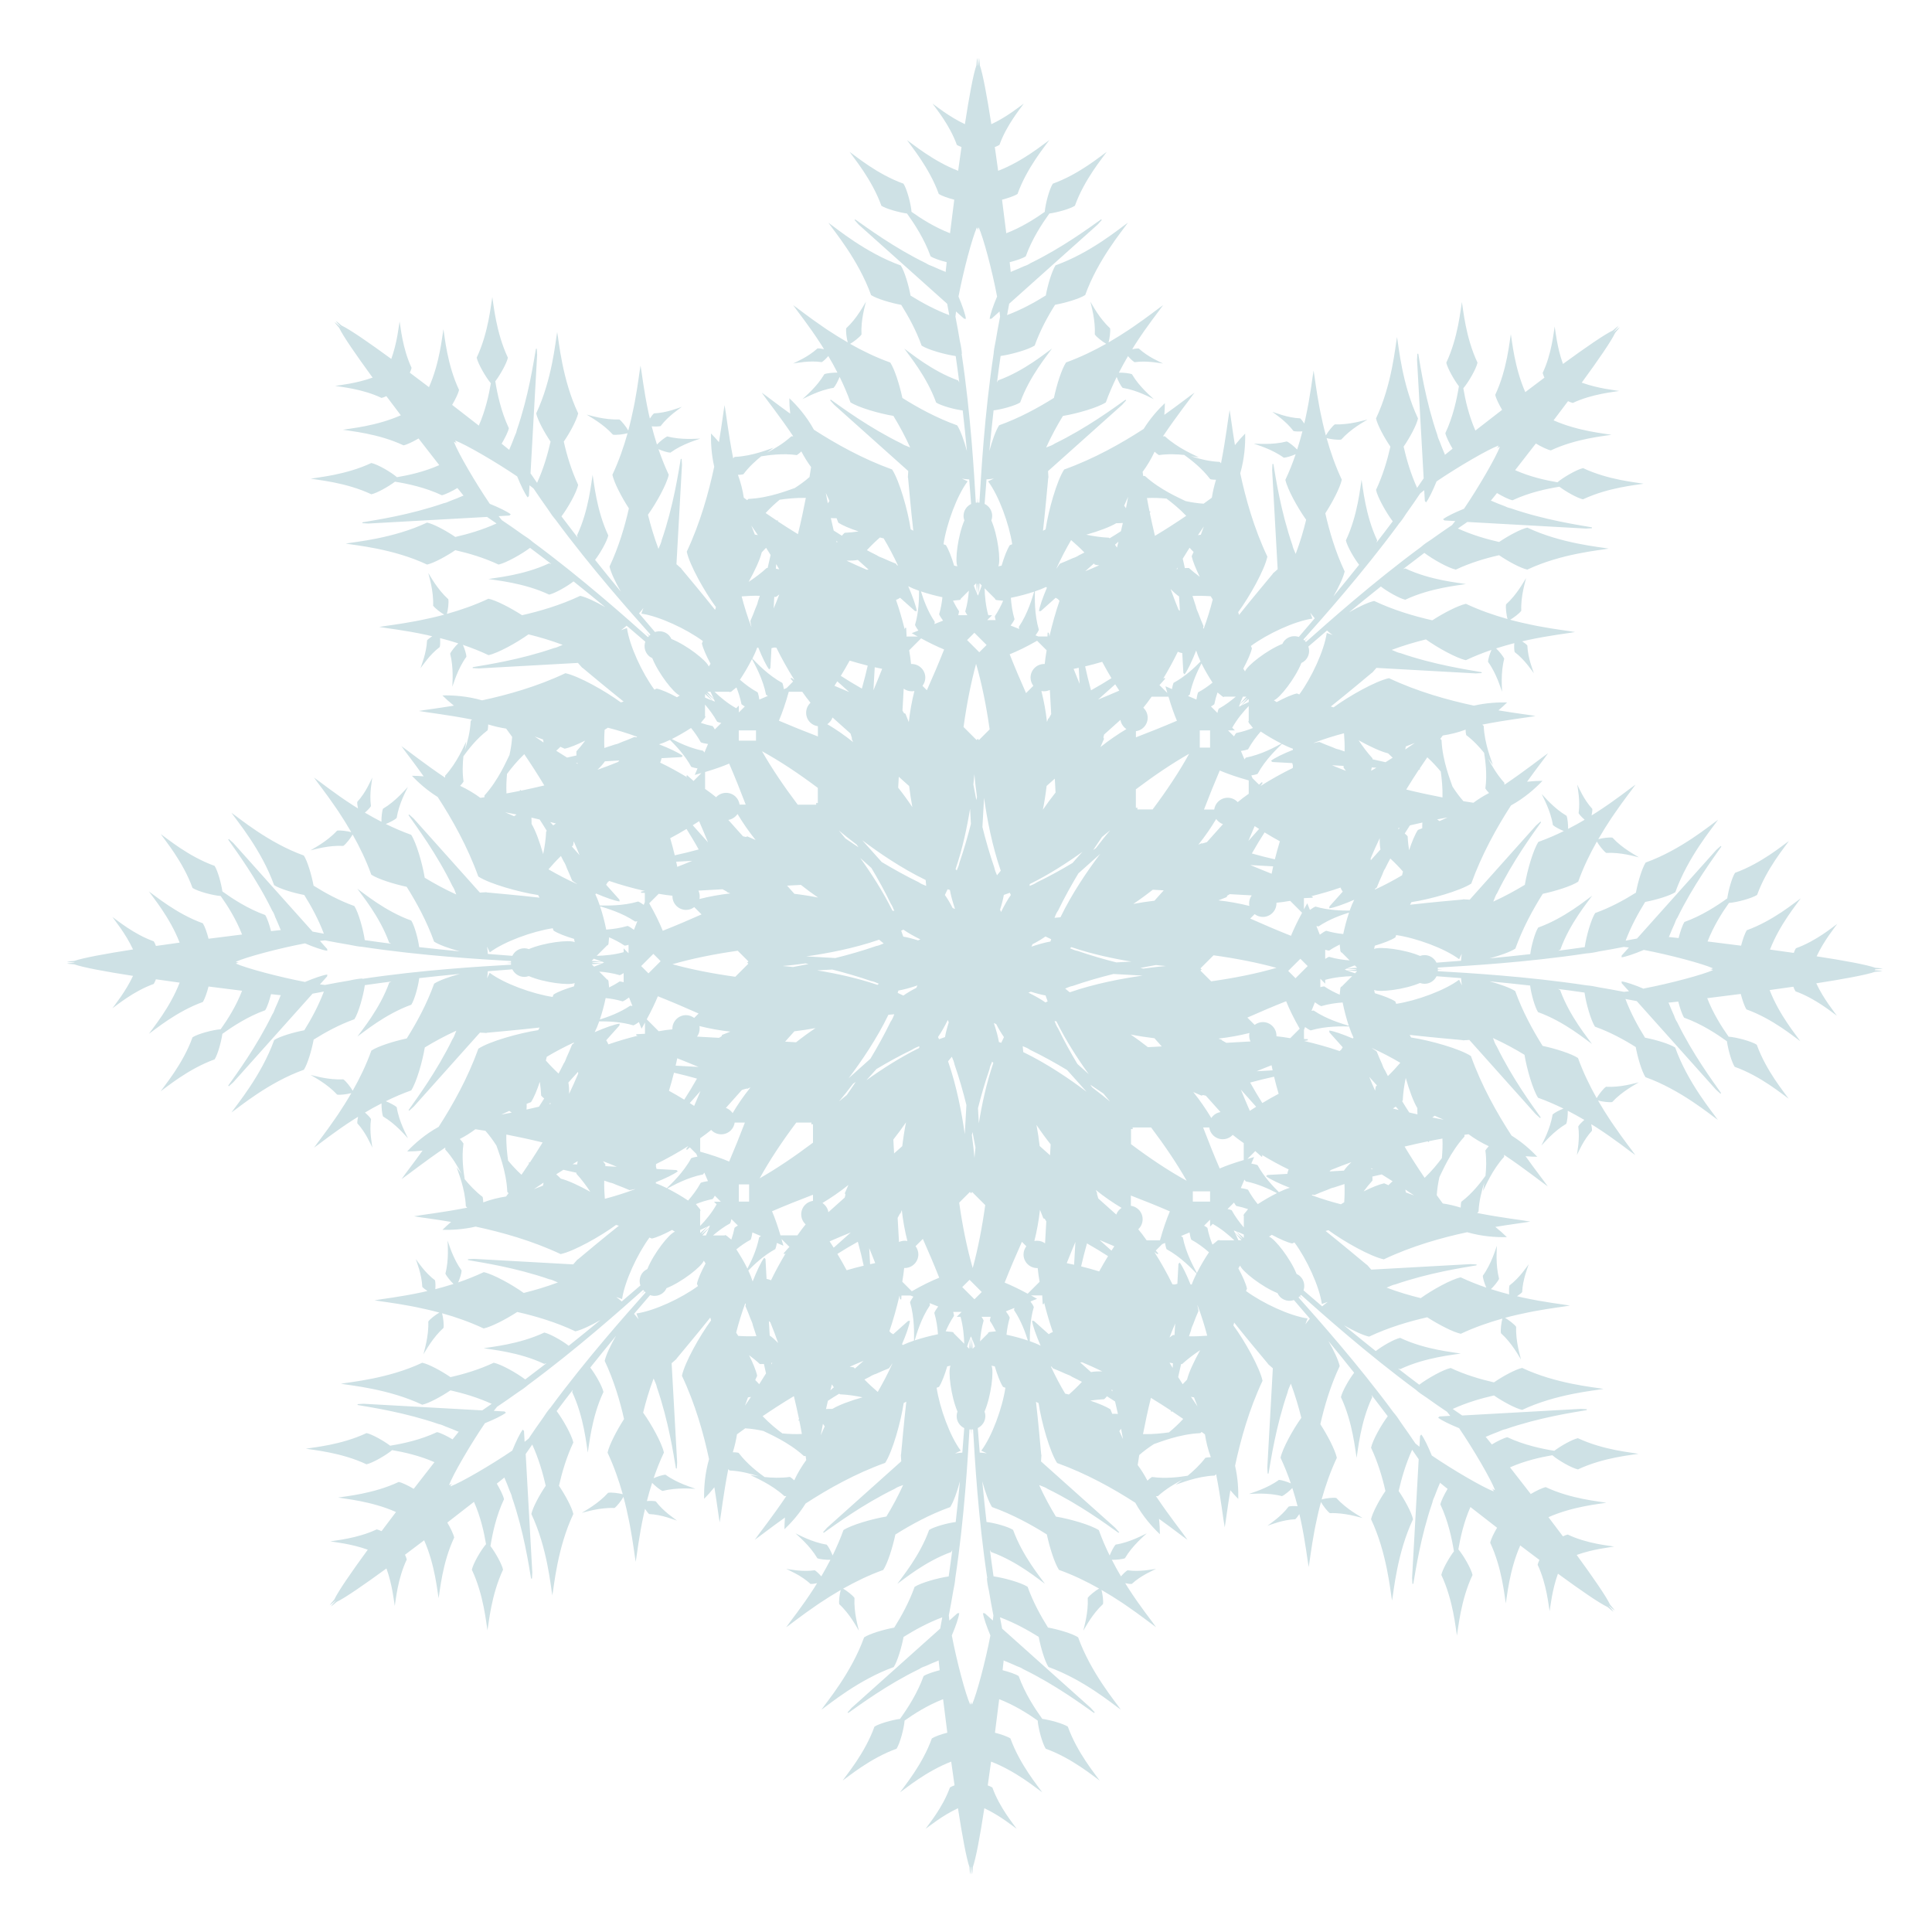 <svg viewBox="0 0 283.46 283.46" xmlns="http://www.w3.org/2000/svg" data-name="Layer 1" id="Layer_1">
  <defs>
    <style>
      .cls-1 {
        fill: #cee1e5;
      }
    </style>
  </defs>
  <path d="M275.11,142.24s.04-.01.05-.02c.58-.05.97-.08,1.09-.11-.12-.03-.51-.07-1.08-.11-1.28-.46-4.58-1.07-8.64-1.69,1.11-2.35,2.65-4.21,3.02-4.75-.64.44-3.1,2.51-6.06,3.57-.1.16-.21.4-.31.68-1.14-.17-2.31-.33-3.49-.49,1.42-3.68,3.96-6.7,4.51-7.51-.84.57-4.05,3.28-7.91,4.67-.29.45-.61,1.37-.84,2.27-1.71-.22-3.37-.43-4.92-.62.87-2.24,2.14-4.25,3.14-5.65,1.07-.07,3.33-.66,4.13-1.18,1.39-3.86,4.1-7.07,4.67-7.91-.84.57-4.05,3.28-7.91,4.67-.46.71-.98,2.6-1.14,3.75-1.49,1.07-3.74,2.55-6.28,3.46-.3.46-.62,1.42-.86,2.36-.53-.06-1-.11-1.46-.16.02-.02.04-.03.06-.05.25-.62.51-1.24.79-1.85.14-.4.29-.74.44-.94,2.3-4.73,5.28-8.76,6.44-10.41,0,0,0,0,0,0-.03-.04-.05-.07-.08-.11-.19.17-.41.37-.67.6l-11.62,12.99c-.56.1-1.11.21-1.67.31.79-2.1,1.85-4.04,2.87-5.68,1.54-.29,3.59-.89,4.42-1.43,1.86-5.18,5.49-9.49,6.27-10.62-1.13.77-5.44,4.41-10.62,6.27-.54.84-1.15,2.88-1.43,4.42-1.72,1.08-3.77,2.2-5.98,2.99-.61.95-1.31,3.44-1.53,5-1.3.19-2.6.36-3.89.53.11-.05.22-.11.31-.16,1.38-3.86,4.09-7.07,4.67-7.91-.84.57-4.05,3.28-7.92,4.67-.48.74-1.03,2.76-1.16,3.9-2.04.23-4.04.44-5.97.62,1.53-.41,3.02-.94,3.78-1.43,1.07-2.98,2.57-5.74,4.02-8.04,1.94-.42,4.2-1.13,5.2-1.78.75-2.1,1.72-4.09,2.74-5.89.3.53.98,1.4,1.37,1.67,2.16-.12,4.28.54,4.81.65-.45-.29-2.43-1.3-3.89-2.89-.45-.08-1.49.06-2.08.22.63-1.09,1.27-2.11,1.88-3.03.14-.21.27-.4.41-.6,1.46-2.14,2.71-3.7,3.18-4.38-.82.56-2.93,2.28-5.8,4.12-.21.14-.44.27-.66.41.08-.37.13-.74.11-.96-1.27-1.38-1.99-3.16-2.21-3.57.05.46.47,2.34.2,4.2.14.25.52.64.89.96,0,0,0,0,0,0-.77.46-1.58.91-2.43,1.34.01-.62-.07-1.53-.23-1.92-1.87-1.1-3.27-2.82-3.65-3.2.21.49,1.31,2.42,1.65,4.56.28.27,1.03.65,1.6.88-1.19.59-2.44,1.13-3.73,1.59-.77,1.19-1.64,4.2-1.99,6.3-1.41.85-2.97,1.71-4.63,2.46.04-.09.08-.19.12-.29.14-.4.29-.74.44-.94,2.3-4.73,5.28-8.76,6.45-10.41,0,0,0,0,0,0-.03-.04-.05-.07-.08-.11-.19.17-.41.37-.67.6l-9.72,10.87c-.32-.02-.65-.05-.97-.06v.03c-1.55.15-4.6.4-7.78.77.07-.13.13-.25.2-.38,2.82-.43,7.12-1.65,8.78-2.72,1.54-4.29,3.75-8.25,5.83-11.47,1.99-1.09,3.56-2.49,4.62-3.61-.69,0-1.46.04-2.26.13,1.43-2,2.59-3.46,3.08-4.18-.97.66-3.26,2.51-6.41,4.63,0-.11,0-.21,0-.29-1.07-1.17-1.86-2.54-2.39-3.57.33.45.58.81.71.97-.19-.62-1.24-3.1-1.35-5.73-.05-.06-.12-.13-.2-.21,3.72-.73,6.65-1.04,7.8-1.26-.9-.17-2.86-.39-5.44-.83.46-.39.89-.78,1.27-1.16-1.32-.03-3.04.05-4.87.47-3.8-.81-8.26-2.05-12.46-4.03-1.94.41-5.84,2.6-8.13,4.28-.14-.04-.27-.08-.41-.12,2.51-2,4.84-3.96,6.04-4.96,0,0,.01.01.02.02.22-.24.43-.49.64-.73l14.56.81c.34-.02.64-.04.89-.05,0-.05-.02-.09-.02-.13,0,0,0,0,0,0-1.99-.35-6.95-1.08-11.92-2.8-.25-.04-.6-.17-.98-.35-.1-.04-.19-.08-.29-.12,1.71-.64,3.41-1.14,5.02-1.54,1.73,1.24,4.47,2.75,5.86,3.05,1.24-.58,2.5-1.08,3.76-1.51-.25.56-.5,1.36-.51,1.75,1.27,1.75,1.86,3.89,2.06,4.39,0-.54-.23-2.75.32-4.84-.16-.38-.74-1.09-1.19-1.52.91-.29,1.8-.54,2.67-.77,0,0,0,0,0,0-.04.48-.03,1.03.05,1.31,1.5,1.13,2.53,2.75,2.82,3.11-.14-.44-.88-2.21-.96-4.08-.14-.17-.44-.4-.76-.6.25-.06.52-.13.76-.18,3.33-.72,6.03-1,7.01-1.19-.81-.15-2.8-.37-5.34-.85-.24-.04-.47-.09-.72-.14-1.08-.22-2.25-.48-3.47-.81.53-.31,1.37-.94,1.63-1.32-.09-2.17.6-4.28.71-4.8-.3.45-1.33,2.41-2.94,3.86-.09.46.05,1.56.21,2.15-1.99-.56-4.08-1.28-6.1-2.23-1.16.25-3.26,1.34-4.93,2.42-2.66-.6-5.67-1.49-8.53-2.84-.88.19-2.31.87-3.68,1.66,1.5-1.24,3.05-2.5,4.66-3.78.9.71,2.71,1.75,3.58,1.94,3.71-1.75,7.9-2.11,8.9-2.3-1-.19-5.19-.54-8.89-2.29-.09.02-.21.06-.33.1,1.03-.79,2.07-1.59,3.12-2.38,1.26.95,3.51,2.22,4.62,2.45,2.12-1,4.37-1.67,6.35-2.11,1.29.89,3.17,1.91,4.14,2.11,4.98-2.35,10.6-2.83,11.94-3.08-1.34-.25-6.96-.73-11.94-3.08-.98.21-2.85,1.23-4.14,2.11-1.89-.43-4.01-1.05-6.05-1.98.46-.33.93-.64,1.39-.96l17.4.97c.34-.02.64-.04.89-.05,0-.05-.02-.09-.02-.13,0,0,0,0,0,0-1.99-.35-6.95-1.08-11.92-2.8-.25-.04-.6-.17-.98-.35-.63-.23-1.25-.48-1.86-.75-.02,0-.05,0-.08.01.29-.35.59-.73.92-1.14.83.49,1.74.95,2.28,1.06,2.44-1.15,5.07-1.7,6.88-1.99.93.71,2.63,1.67,3.46,1.85,3.71-1.75,7.9-2.11,8.9-2.29-1-.19-5.19-.54-8.89-2.29-.93.2-2.95,1.38-3.76,2.08-1.7-.29-4.02-.8-6.21-1.78.96-1.23,1.99-2.55,3.04-3.91.81.48,1.68.9,2.2,1.01,3.71-1.75,7.9-2.11,8.9-2.29-.96-.18-4.89-.52-8.5-2.12.72-.94,1.43-1.89,2.12-2.81.27.12.52.22.7.26,2.84-1.34,6.05-1.61,6.81-1.76-.65-.12-3.05-.34-5.5-1.22,2.43-3.32,4.33-6.08,4.91-7.31.38-.44.62-.74.68-.84-.11.06-.41.31-.85.69-.02,0-.04.02-.05.03,0-.02.02-.04.03-.05.38-.44.63-.74.69-.85-.11.06-.41.31-.85.68-1.23.58-3.99,2.49-7.31,4.91-.88-2.45-1.1-4.85-1.22-5.5-.14.76-.41,3.97-1.76,6.81.04.18.14.43.26.7-.92.69-1.87,1.4-2.81,2.12-1.59-3.61-1.94-7.54-2.12-8.5-.19,1-.54,5.19-2.29,8.9.11.52.54,1.4,1.01,2.2-1.36,1.05-2.69,2.08-3.92,3.04-.97-2.2-1.49-4.52-1.77-6.21.71-.81,1.89-2.83,2.08-3.75-1.75-3.71-2.11-7.9-2.29-8.9-.19,1-.54,5.19-2.29,8.9.18.83,1.14,2.53,1.85,3.46-.29,1.81-.84,4.45-1.99,6.88.12.54.57,1.45,1.06,2.28-.41.33-.79.63-1.14.92,0-.02,0-.05.01-.08-.27-.62-.52-1.24-.75-1.86-.18-.38-.31-.73-.35-.98-1.72-4.97-2.46-9.92-2.8-11.92,0,0,0,0,0,0-.05,0-.09-.02-.13-.02-.02.25-.03.55-.05.89l.97,17.4c-.32.47-.63.93-.96,1.4-.93-2.04-1.55-4.16-1.98-6.05.89-1.29,1.91-3.17,2.11-4.14-2.35-4.98-2.83-10.6-3.08-11.94-.25,1.34-.73,6.96-3.08,11.94.21.98,1.23,2.85,2.11,4.14-.45,1.98-1.11,4.22-2.11,6.35.23,1.1,1.51,3.36,2.45,4.61-.79,1.05-1.58,2.1-2.38,3.12.04-.12.08-.23.1-.33-1.75-3.71-2.11-7.9-2.29-8.9-.19,1-.54,5.19-2.3,8.9.18.87,1.23,2.68,1.94,3.58-1.28,1.6-2.55,3.16-3.78,4.66.79-1.37,1.47-2.8,1.66-3.68-1.35-2.86-2.24-5.88-2.84-8.53,1.08-1.67,2.17-3.77,2.42-4.93-.95-2.02-1.67-4.11-2.23-6.1.58.16,1.69.3,2.15.21,1.44-1.61,3.41-2.65,3.86-2.94-.53.11-2.64.8-4.8.71-.37.26-1.01,1.09-1.32,1.63-.33-1.21-.59-2.38-.81-3.47-.05-.24-.09-.48-.14-.71-.48-2.54-.7-4.53-.85-5.34-.18.98-.46,3.68-1.19,7.01-.05.25-.12.51-.18.76-.21-.32-.43-.62-.6-.76-1.87-.08-3.64-.83-4.09-.96.36.29,1.98,1.32,3.11,2.82.27.08.82.08,1.31.05,0,0,0,0,0,0-.22.87-.48,1.76-.77,2.67-.43-.45-1.14-1.03-1.52-1.19-2.1.54-4.3.32-4.84.32.5.2,2.64.79,4.39,2.06.39,0,1.19-.26,1.75-.51-.43,1.26-.92,2.52-1.51,3.76.3,1.39,1.81,4.13,3.05,5.86-.39,1.6-.89,3.31-1.54,5.01-.04-.1-.08-.19-.12-.29-.18-.38-.31-.73-.35-.98-1.72-4.97-2.46-9.93-2.8-11.92,0,0,0,0,0,0-.05,0-.09-.02-.13-.02-.02.25-.03.55-.05.9l.81,14.56c-.24.21-.49.42-.73.64,0,0,.01.01.02.02-.99,1.2-2.96,3.54-4.96,6.04-.04-.14-.08-.27-.12-.41,1.69-2.3,3.87-6.2,4.28-8.14-1.95-4.12-3.18-8.48-3.98-12.23.63-2.18.76-4.27.72-5.82-.49.49-1,1.06-1.5,1.69-.4-2.42-.62-4.28-.78-5.14-.22,1.15-.53,4.08-1.26,7.8-.07-.08-.14-.15-.21-.2-1.59-.07-3.12-.48-4.22-.84.56.08.99.16,1.2.18-.57-.3-3.07-1.32-5-3.09-.08,0-.18,0-.29,0,2.11-3.14,3.96-5.44,4.63-6.41-.75.52-2.3,1.75-4.43,3.26.05-.6.08-1.18.08-1.72-.96.91-2.12,2.19-3.11,3.78-3.26,2.12-7.29,4.39-11.67,5.96-1.08,1.66-2.29,5.96-2.72,8.78-.13.07-.25.14-.38.2.36-3.18.62-6.23.77-7.78h.03c-.01-.32-.04-.65-.06-.97l10.87-9.72c.23-.26.43-.48.6-.67-.04-.03-.07-.05-.11-.08,0,0,0,0,0,0-1.65,1.17-5.68,4.15-10.41,6.45-.2.15-.54.31-.94.44-.1.04-.19.08-.29.12.75-1.66,1.6-3.22,2.46-4.63,2.1-.35,5.11-1.22,6.3-1.99.46-1.29,1.01-2.53,1.59-3.73.22.57.6,1.32.88,1.6,2.14.34,4.07,1.43,4.56,1.65-.38-.38-2.1-1.78-3.2-3.65-.39-.16-1.29-.25-1.92-.23.44-.85.89-1.66,1.34-2.43,0,0,0,0,0,0,.32.37.71.75.96.89,1.86-.26,3.73.15,4.19.2-.41-.22-2.19-.94-3.57-2.21-.22-.02-.59.03-.96.11.14-.22.27-.45.41-.67,1.84-2.87,3.56-4.97,4.12-5.8-.68.47-2.24,1.72-4.38,3.18-.2.14-.4.27-.6.41-.92.61-1.93,1.25-3.02,1.88.16-.59.3-1.63.22-2.08-1.6-1.47-2.6-3.44-2.89-3.9.11.53.76,2.65.65,4.81.26.39,1.14,1.07,1.67,1.37-1.8,1.01-3.79,1.98-5.89,2.74-.65.99-1.36,3.25-1.78,5.2-2.31,1.45-5.07,2.96-8.04,4.02-.49.76-1.02,2.25-1.43,3.78.18-1.93.39-3.93.62-5.97,1.14-.13,3.16-.68,3.9-1.16,1.38-3.86,4.1-7.07,4.67-7.91-.84.57-4.05,3.28-7.91,4.67-.05.08-.11.19-.16.31.16-1.29.34-2.58.53-3.89,1.56-.22,4.05-.92,5-1.53.79-2.21,1.91-4.27,2.99-5.98,1.54-.29,3.59-.89,4.42-1.43,1.86-5.19,5.5-9.5,6.27-10.62-1.12.77-5.44,4.41-10.62,6.26-.54.84-1.15,2.88-1.43,4.42-1.64,1.03-3.58,2.09-5.68,2.88.1-.56.21-1.11.31-1.67l12.99-11.62c.23-.26.43-.48.6-.67-.04-.03-.07-.05-.11-.08,0,0,0,0,0,0-1.66,1.17-5.68,4.15-10.41,6.45-.2.15-.54.31-.94.44-.61.28-1.23.54-1.85.79-.01.02-.03.04-.05.06-.05-.45-.1-.93-.16-1.46.94-.24,1.9-.56,2.36-.86.91-2.54,2.39-4.79,3.46-6.28,1.16-.16,3.04-.68,3.75-1.14,1.38-3.86,4.1-7.07,4.67-7.91-.84.57-4.05,3.28-7.91,4.67-.52.8-1.11,3.06-1.18,4.13-1.41,1-3.41,2.28-5.65,3.14-.19-1.55-.4-3.21-.62-4.92.91-.24,1.82-.55,2.27-.84,1.38-3.86,4.1-7.08,4.67-7.91-.81.55-3.83,3.09-7.51,4.51-.16-1.18-.32-2.34-.49-3.49.28-.1.52-.21.68-.31,1.06-2.96,3.14-5.42,3.57-6.06-.55.37-2.4,1.92-4.76,3.02-.63-4.06-1.24-7.36-1.69-8.64-.04-.58-.08-.96-.11-1.08-.03.12-.07.51-.12,1.09,0,.02-.01.04-.02.05,0-.02-.01-.04-.02-.05-.04-.58-.08-.97-.12-1.09-.03.12-.07.51-.11,1.08-.46,1.28-1.06,4.58-1.69,8.64-2.35-1.11-4.21-2.65-4.75-3.02.44.64,2.51,3.1,3.57,6.06.16.1.4.21.68.31-.17,1.14-.33,2.31-.49,3.49-3.68-1.42-6.7-3.96-7.51-4.51.57.84,3.28,4.05,4.67,7.91.45.29,1.37.61,2.27.84-.22,1.71-.43,3.37-.62,4.92-2.24-.87-4.25-2.14-5.65-3.14-.07-1.07-.66-3.33-1.18-4.13-3.86-1.38-7.07-4.1-7.91-4.67.57.84,3.28,4.05,4.67,7.91.71.46,2.6.98,3.76,1.14,1.07,1.49,2.55,3.74,3.46,6.28.46.3,1.42.62,2.36.86-.06.53-.11,1.01-.16,1.46-.01-.02-.03-.04-.05-.06-.62-.25-1.24-.51-1.85-.79-.4-.14-.74-.29-.94-.44-4.73-2.29-8.75-5.28-10.41-6.44,0,0,0,0,0,0-.04.03-.07.05-.11.08.17.19.37.41.6.67l12.99,11.62c.1.56.21,1.11.31,1.67-2.1-.79-4.04-1.85-5.68-2.87-.29-1.54-.89-3.59-1.44-4.42-5.18-1.86-9.49-5.49-10.62-6.27.77,1.13,4.41,5.44,6.27,10.62.84.54,2.88,1.15,4.42,1.43,1.08,1.72,2.2,3.77,2.99,5.98.95.61,3.44,1.31,5,1.53.19,1.3.36,2.6.53,3.89-.06-.11-.11-.22-.16-.31-3.86-1.38-7.07-4.09-7.91-4.67.57.84,3.28,4.05,4.67,7.91.74.48,2.76,1.03,3.9,1.16.23,2.04.44,4.04.62,5.97-.41-1.53-.94-3.02-1.43-3.78-2.98-1.07-5.74-2.57-8.04-4.02-.42-1.94-1.13-4.2-1.78-5.2-2.1-.75-4.09-1.72-5.89-2.74.53-.3,1.4-.98,1.67-1.37-.12-2.16.54-4.28.65-4.81-.29.45-1.3,2.43-2.89,3.89-.08.45.06,1.49.22,2.08-1.09-.63-2.11-1.27-3.03-1.88-.21-.14-.4-.27-.6-.41-2.14-1.46-3.7-2.71-4.38-3.18.56.82,2.28,2.93,4.12,5.8.14.21.27.44.41.66-.37-.08-.74-.13-.96-.11-1.38,1.27-3.16,1.99-3.57,2.21.46-.05,2.34-.47,4.2-.2.25-.14.64-.52.96-.89,0,0,0,0,0,0,.46.77.91,1.58,1.34,2.43-.62-.01-1.53.07-1.92.23-1.1,1.87-2.82,3.27-3.2,3.65.49-.21,2.42-1.31,4.56-1.65.27-.28.65-1.03.88-1.6.59,1.19,1.13,2.44,1.59,3.73,1.19.77,4.2,1.64,6.3,1.99.86,1.41,1.71,2.97,2.46,4.63-.09-.04-.19-.08-.29-.12-.4-.14-.74-.29-.94-.44-4.73-2.3-8.76-5.28-10.41-6.45,0,0,0,0,0,0-.04.03-.07.05-.11.08.17.19.37.42.6.67l10.87,9.72c-.02.32-.05.65-.06.97h.03c.15,1.55.4,4.6.77,7.78-.13-.07-.25-.13-.38-.2-.43-2.82-1.65-7.11-2.73-8.78-4.29-1.54-8.24-3.75-11.47-5.83-1.09-1.99-2.48-3.56-3.61-4.62,0,.7.04,1.46.13,2.26-2-1.43-3.46-2.59-4.18-3.08.66.97,2.51,3.26,4.63,6.41-.11,0-.21,0-.29,0-1.17,1.07-2.54,1.86-3.57,2.39.45-.34.81-.59.97-.72-.62.19-3.1,1.24-5.72,1.35-.06.05-.13.12-.21.2-.73-3.72-1.04-6.65-1.26-7.8-.17.9-.39,2.86-.83,5.43-.39-.46-.78-.89-1.16-1.27-.03,1.32.05,3.04.47,4.87-.81,3.8-2.05,8.26-4.03,12.47.41,1.94,2.59,5.84,4.28,8.13-.04.14-.08.27-.12.41-2-2.51-3.96-4.84-4.96-6.04,0,0,.01-.01.02-.02-.24-.22-.49-.43-.73-.64l.81-14.57c-.02-.34-.04-.64-.05-.89-.05,0-.09.02-.13.02h0c-.35,1.99-1.08,6.95-2.8,11.92-.04.25-.17.6-.35.98-.04.1-.08.19-.12.29-.64-1.71-1.14-3.41-1.54-5.01,1.24-1.73,2.75-4.47,3.05-5.86-.58-1.24-1.08-2.51-1.51-3.76.56.25,1.36.5,1.75.51,1.75-1.27,3.89-1.87,4.39-2.06-.54,0-2.75.23-4.84-.32-.38.16-1.09.74-1.52,1.19-.29-.91-.55-1.8-.77-2.67,0,0,0,0,0,0,.48.04,1.03.03,1.31-.04,1.13-1.5,2.75-2.53,3.11-2.82-.44.14-2.21.88-4.09.96-.17.14-.39.44-.6.76-.06-.25-.13-.52-.18-.76-.72-3.33-1-6.03-1.19-7.01-.15.81-.37,2.8-.85,5.35-.04.23-.09.47-.14.71-.22,1.09-.48,2.25-.81,3.47-.3-.54-.94-1.37-1.31-1.63-2.17.09-4.28-.6-4.8-.71.45.3,2.41,1.33,3.86,2.94.46.09,1.57-.05,2.15-.21-.56,1.99-1.28,4.08-2.23,6.1.25,1.16,1.34,3.26,2.42,4.93-.6,2.66-1.49,5.67-2.84,8.53.19.88.87,2.31,1.66,3.68-1.24-1.5-2.5-3.05-3.78-4.66.71-.9,1.75-2.71,1.94-3.58-1.75-3.71-2.11-7.9-2.3-8.9-.19,1-.54,5.19-2.29,8.89.02.1.06.21.1.33-.79-1.03-1.59-2.07-2.38-3.12.95-1.26,2.22-3.51,2.45-4.62-1-2.13-1.67-4.37-2.11-6.35.89-1.29,1.9-3.17,2.11-4.14-2.35-4.98-2.83-10.6-3.08-11.94-.25,1.34-.73,6.96-3.08,11.94.21.98,1.23,2.85,2.11,4.14-.43,1.89-1.05,4.01-1.98,6.05-.33-.46-.64-.93-.96-1.39l.97-17.4c-.02-.34-.04-.64-.05-.89-.05,0-.09.02-.13.02h0c-.35,1.99-1.08,6.95-2.8,11.92-.04.25-.17.6-.35.98-.23.63-.48,1.25-.75,1.86,0,.02,0,.05.01.08-.35-.28-.73-.59-1.14-.92.49-.83.95-1.74,1.06-2.28-1.15-2.44-1.7-5.07-1.99-6.88.71-.93,1.67-2.63,1.85-3.46-1.75-3.71-2.11-7.9-2.29-8.9-.19,1-.54,5.19-2.29,8.89.2.93,1.38,2.95,2.08,3.76-.29,1.7-.8,4.02-1.77,6.21-1.23-.96-2.55-1.99-3.91-3.04.48-.81.9-1.68,1.01-2.2-1.75-3.71-2.11-7.9-2.29-8.9-.18.96-.52,4.89-2.12,8.5-.94-.72-1.89-1.43-2.81-2.12.12-.27.22-.52.26-.71-1.34-2.84-1.61-6.04-1.76-6.81-.12.65-.34,3.05-1.22,5.5-3.32-2.43-6.08-4.33-7.31-4.91-.44-.38-.74-.62-.84-.68.06.11.31.41.69.85,0,.02.02.04.03.05-.02,0-.04-.02-.05-.03-.44-.38-.74-.62-.85-.69.06.11.31.41.68.84.58,1.23,2.49,3.99,4.91,7.31-2.45.88-4.85,1.1-5.5,1.22.76.14,3.97.41,6.81,1.76.19-.04.44-.13.71-.26.69.92,1.4,1.86,2.12,2.81-3.61,1.6-7.54,1.94-8.5,2.12,1,.19,5.19.54,8.9,2.29.52-.11,1.4-.54,2.2-1.01,1.05,1.36,2.08,2.69,3.04,3.91-2.2.98-4.52,1.49-6.21,1.77-.81-.71-2.82-1.89-3.76-2.08-3.71,1.75-7.9,2.11-8.89,2.3,1,.19,5.19.54,8.9,2.29.83-.18,2.53-1.14,3.46-1.85,1.81.29,4.45.84,6.88,1.99.54-.12,1.45-.57,2.28-1.06.33.41.63.79.92,1.14-.03,0-.05,0-.08-.01-.61.27-1.24.52-1.86.75-.38.18-.73.31-.98.35-4.97,1.72-9.93,2.46-11.92,2.8,0,0,0,0,0,0,0,.05-.01.09-.02.13.25.02.55.03.89.05l17.4-.97c.46.32.93.63,1.39.96-2.04.93-4.16,1.55-6.05,1.98-1.29-.89-3.17-1.91-4.14-2.11-4.98,2.35-10.6,2.83-11.94,3.08,1.34.25,6.96.73,11.94,3.08.98-.21,2.85-1.23,4.14-2.11,1.98.45,4.22,1.11,6.35,2.11,1.1-.24,3.36-1.51,4.62-2.45,1.05.79,2.1,1.58,3.12,2.37-.12-.04-.24-.08-.33-.1-3.71,1.75-7.9,2.11-8.89,2.3,1,.19,5.19.54,8.9,2.29.87-.19,2.68-1.23,3.58-1.94,1.61,1.28,3.16,2.55,4.66,3.78-1.37-.79-2.8-1.47-3.68-1.66-2.86,1.35-5.87,2.24-8.53,2.84-1.67-1.07-3.77-2.17-4.93-2.42-2.02.95-4.11,1.67-6.1,2.23.16-.58.3-1.68.21-2.15-1.61-1.45-2.65-3.41-2.94-3.86.11.52.8,2.63.71,4.8.26.37,1.09,1.01,1.63,1.32-1.21.33-2.38.59-3.47.81-.24.05-.48.09-.71.14-2.55.48-4.53.7-5.35.85.98.19,3.68.46,7.01,1.19.25.05.51.12.76.18-.32.21-.62.43-.76.6-.08,1.87-.83,3.64-.96,4.09.29-.36,1.32-1.98,2.82-3.11.08-.27.08-.82.05-1.31,0,0,0,0,0,0,.87.22,1.76.48,2.67.77-.45.43-1.03,1.14-1.19,1.52.54,2.1.32,4.3.32,4.84.2-.5.79-2.64,2.06-4.39,0-.39-.26-1.19-.51-1.75,1.26.43,2.52.92,3.76,1.51,1.39-.3,4.13-1.81,5.86-3.05,1.6.39,3.31.9,5.02,1.54-.1.04-.19.08-.29.12-.38.18-.73.31-.98.35-4.97,1.72-9.93,2.46-11.92,2.8h0c0,.05-.02.09-.02.14.25.01.55.03.89.05l14.56-.81c.22.24.42.49.64.73,0,0,.01-.01.02-.02,1.2,1,3.54,2.96,6.04,4.96-.14.04-.27.08-.41.12-2.3-1.69-6.19-3.87-8.13-4.28-4.12,1.95-8.48,3.18-12.23,3.98-2.18-.63-4.27-.76-5.82-.72.49.49,1.06,1,1.69,1.5-2.42.4-4.28.62-5.14.78,1.15.22,4.09.53,7.8,1.26-.08.07-.15.14-.2.21-.07,1.59-.48,3.12-.84,4.23.08-.57.16-.99.18-1.2-.3.57-1.32,3.07-3.09,5,0,.08,0,.18,0,.29-3.14-2.11-5.44-3.96-6.41-4.63.52.75,1.75,2.3,3.26,4.43-.6-.05-1.18-.08-1.72-.08.91.96,2.19,2.12,3.78,3.11,2.12,3.26,4.39,7.29,5.96,11.67,1.66,1.08,5.96,2.29,8.78,2.72.07.13.14.25.2.38-3.18-.36-6.23-.62-7.78-.77v-.03c-.32.01-.65.04-.97.06l-9.72-10.87c-.26-.23-.48-.43-.67-.6-.03.04-.05.07-.08.11,0,0,0,0,0,0,1.16,1.65,4.15,5.68,6.45,10.41.15.2.31.54.44.94.04.1.08.19.12.29-1.66-.75-3.22-1.61-4.63-2.46-.35-2.1-1.22-5.11-1.99-6.3-1.29-.46-2.54-1.01-3.73-1.59.58-.22,1.32-.6,1.6-.88.34-2.14,1.43-4.07,1.65-4.56-.38.38-1.78,2.1-3.65,3.2-.16.38-.24,1.29-.23,1.92-.85-.44-1.66-.89-2.43-1.34,0,0,0,0,0,0,.37-.32.75-.71.89-.96-.26-1.86.15-3.73.2-4.19-.22.41-.94,2.19-2.21,3.57-.02.22.03.59.11.96-.22-.14-.45-.27-.66-.41-2.87-1.84-4.97-3.56-5.8-4.12.47.68,1.72,2.24,3.18,4.38.13.2.27.4.41.6.61.92,1.25,1.94,1.88,3.03-.59-.16-1.63-.3-2.08-.22-1.47,1.6-3.45,2.6-3.9,2.89.53-.11,2.65-.77,4.81-.65.39-.26,1.07-1.14,1.37-1.67,1.02,1.8,1.99,3.79,2.74,5.89.99.65,3.26,1.36,5.19,1.78,1.45,2.31,2.96,5.07,4.02,8.04.76.49,2.25,1.02,3.78,1.43-1.93-.18-3.93-.39-5.97-.62-.13-1.14-.68-3.16-1.16-3.9-3.86-1.38-7.07-4.1-7.91-4.67.57.84,3.28,4.05,4.67,7.91.08.05.19.11.31.16-1.29-.16-2.58-.34-3.89-.53-.22-1.56-.92-4.05-1.53-5-2.21-.79-4.27-1.91-5.98-2.99-.29-1.54-.89-3.59-1.43-4.42-5.18-1.86-9.49-5.5-10.62-6.27.77,1.12,4.41,5.44,6.26,10.62.84.54,2.88,1.15,4.42,1.44,1.03,1.64,2.09,3.58,2.88,5.68-.56-.1-1.11-.21-1.66-.31l-11.62-12.99c-.26-.23-.48-.43-.67-.6-.03.04-.05.07-.08.11,0,0,0,0,0,0,1.16,1.66,4.15,5.68,6.45,10.41.15.2.31.54.44.94.28.61.54,1.23.79,1.85.02.01.04.03.06.05-.45.05-.93.1-1.46.16-.24-.94-.56-1.9-.86-2.36-2.54-.91-4.79-2.39-6.28-3.46-.16-1.16-.68-3.04-1.14-3.75-3.86-1.38-7.07-4.1-7.91-4.67.57.84,3.28,4.05,4.67,7.91.8.52,3.06,1.11,4.13,1.18,1,1.4,2.27,3.41,3.14,5.65-1.55.19-3.21.4-4.92.62-.23-.91-.55-1.82-.84-2.27-3.86-1.38-7.07-4.1-7.91-4.67.55.81,3.09,3.83,4.51,7.51-1.18.16-2.34.32-3.48.49-.1-.28-.21-.52-.32-.68-2.96-1.06-5.41-3.13-6.06-3.57.37.55,1.92,2.4,3.02,4.76-4.06.63-7.36,1.24-8.64,1.69-.58.05-.96.08-1.08.11.12.03.51.07,1.09.11.02,0,.04.01.06.02-.02,0-.04.01-.06.02-.58.05-.97.08-1.09.12.12.03.5.07,1.08.11,1.28.46,4.58,1.07,8.64,1.7-1.11,2.35-2.65,4.21-3.02,4.75.64-.44,3.1-2.51,6.06-3.57.1-.16.21-.4.32-.68,1.14.17,2.31.33,3.48.49-1.42,3.68-3.96,6.7-4.51,7.51.84-.57,4.05-3.28,7.91-4.67.29-.45.61-1.37.84-2.27,1.71.22,3.37.43,4.92.62-.86,2.24-2.14,4.25-3.14,5.65-1.07.07-3.33.66-4.13,1.18-1.38,3.86-4.1,7.07-4.67,7.91.84-.57,4.05-3.28,7.91-4.67.46-.71.98-2.6,1.14-3.75,1.49-1.07,3.74-2.55,6.28-3.46.3-.46.62-1.42.86-2.36.53.06,1.01.11,1.46.16-.02.01-.04.03-.06.05-.25.62-.51,1.24-.79,1.85-.14.4-.29.74-.44.94-2.3,4.73-5.28,8.76-6.45,10.41,0,0,0,0,0,0,.03.04.05.07.08.11.19-.17.41-.37.67-.6l11.62-12.99c.55-.1,1.1-.21,1.66-.31-.79,2.1-1.85,4.04-2.87,5.68-1.54.29-3.59.89-4.42,1.43-1.86,5.18-5.49,9.49-6.26,10.62,1.13-.77,5.44-4.41,10.62-6.26.54-.84,1.15-2.88,1.43-4.42,1.72-1.08,3.77-2.2,5.98-2.99.61-.95,1.31-3.44,1.53-5,1.3-.19,2.6-.36,3.89-.53-.11.05-.22.11-.31.16-1.38,3.86-4.09,7.07-4.67,7.91.84-.57,4.05-3.28,7.91-4.67.48-.74,1.03-2.76,1.16-3.9,2.04-.23,4.04-.44,5.97-.62-1.53.41-3.02.94-3.78,1.43-1.07,2.98-2.57,5.74-4.02,8.04-1.94.42-4.2,1.13-5.19,1.78-.75,2.1-1.72,4.09-2.74,5.89-.3-.53-.98-1.4-1.37-1.67-2.16.12-4.28-.54-4.81-.65.45.29,2.43,1.3,3.9,2.89.45.08,1.49-.06,2.08-.22-.63,1.09-1.27,2.1-1.88,3.02-.14.21-.27.41-.41.6-1.46,2.14-2.71,3.7-3.18,4.38.83-.56,2.93-2.28,5.8-4.12.21-.14.44-.27.66-.41-.08.37-.13.75-.11.96,1.27,1.38,1.99,3.16,2.21,3.57-.05-.46-.47-2.34-.2-4.19-.14-.25-.52-.64-.89-.96,0,0,0,0,0,0,.77-.46,1.58-.91,2.43-1.34-.01.62.07,1.53.23,1.92,1.87,1.1,3.27,2.82,3.65,3.2-.21-.49-1.31-2.42-1.65-4.56-.28-.27-1.03-.65-1.6-.88,1.19-.59,2.44-1.13,3.73-1.59.77-1.19,1.64-4.2,1.99-6.3,1.41-.86,2.97-1.71,4.63-2.46-.04.1-.08.19-.12.29-.14.4-.29.74-.44.94-2.3,4.73-5.28,8.76-6.45,10.41,0,0,0,0,0,0,.03.04.05.07.08.11.19-.17.41-.37.67-.6l9.72-10.87c.32.02.65.05.97.06v-.03c1.55-.15,4.6-.41,7.78-.77-.07.13-.14.25-.2.38-2.82.43-7.12,1.64-8.78,2.72-1.54,4.29-3.75,8.24-5.83,11.47-1.99,1.09-3.56,2.49-4.62,3.61.69,0,1.46-.04,2.26-.13-1.43,2-2.59,3.46-3.08,4.19.97-.66,3.27-2.51,6.41-4.63,0,.11,0,.21,0,.29,1.07,1.17,1.86,2.54,2.39,3.57-.34-.45-.59-.81-.72-.97.19.62,1.24,3.1,1.35,5.72.05.06.12.13.2.21-3.72.73-6.65,1.04-7.8,1.26.9.17,2.86.39,5.44.83-.46.39-.89.78-1.27,1.16,1.32.03,3.04-.05,4.87-.47,3.8.81,8.26,2.05,12.47,4.03,1.94-.41,5.84-2.6,8.13-4.28.14.04.27.08.41.12-2.51,2-4.84,3.96-6.04,4.96,0,0-.01-.01-.02-.02-.22.24-.43.49-.64.73l-14.56-.81c-.34.02-.64.04-.89.05,0,.05.02.09.02.13h0c1.99.35,6.95,1.09,11.92,2.81.25.04.6.17.98.35.1.04.19.08.29.12-1.71.64-3.41,1.14-5.02,1.54-1.73-1.24-4.47-2.75-5.86-3.05-1.24.58-2.5,1.08-3.76,1.51.25-.56.5-1.36.51-1.75-1.27-1.75-1.87-3.89-2.06-4.39,0,.54.23,2.75-.32,4.84.16.38.74,1.09,1.19,1.52-.91.29-1.8.55-2.67.77,0,0,0,0,0,0,.04-.49.03-1.03-.05-1.31-1.5-1.13-2.53-2.75-2.82-3.11.14.44.88,2.21.96,4.08.14.17.44.39.76.6-.25.06-.52.13-.76.18-3.33.72-6.03,1-7.01,1.19.81.15,2.8.37,5.34.85.23.04.47.09.71.14,1.08.22,2.25.48,3.47.81-.54.3-1.37.94-1.63,1.31.09,2.17-.6,4.28-.71,4.8.3-.45,1.33-2.41,2.94-3.86.09-.46-.05-1.57-.21-2.15,1.99.55,4.08,1.28,6.1,2.23,1.16-.25,3.26-1.34,4.93-2.42,2.66.6,5.67,1.49,8.53,2.84.88-.19,2.31-.87,3.68-1.66-1.5,1.24-3.05,2.5-4.66,3.78-.9-.71-2.71-1.75-3.58-1.94-3.71,1.75-7.9,2.11-8.9,2.3,1,.19,5.19.54,8.89,2.3.1-.02.21-.06.33-.1-1.03.79-2.07,1.59-3.12,2.38-1.26-.95-3.51-2.22-4.62-2.45-2.13,1-4.37,1.67-6.35,2.11-1.29-.89-3.17-1.91-4.14-2.11-4.98,2.35-10.6,2.83-11.94,3.08,1.34.25,6.96.73,11.94,3.08.98-.21,2.85-1.23,4.14-2.11,1.89.43,4.01,1.05,6.05,1.98-.46.33-.93.64-1.39.96l-17.4-.97c-.34.02-.64.04-.89.05,0,.05.02.09.02.13h0c1.99.35,6.95,1.09,11.92,2.81.25.04.6.17.98.35.63.23,1.25.49,1.86.75.02,0,.05,0,.08-.01-.29.35-.59.73-.92,1.14-.83-.49-1.74-.95-2.28-1.06-2.44,1.15-5.07,1.7-6.88,1.99-.93-.71-2.63-1.67-3.46-1.85-3.71,1.75-7.9,2.11-8.9,2.29,1,.19,5.19.54,8.89,2.29.93-.2,2.95-1.38,3.76-2.08,1.7.29,4.02.8,6.21,1.77-.96,1.23-1.99,2.55-3.04,3.91-.81-.48-1.68-.9-2.2-1.01-3.71,1.75-7.9,2.11-8.9,2.29.96.18,4.89.52,8.5,2.12-.72.94-1.43,1.89-2.12,2.81-.27-.13-.52-.22-.71-.26-2.84,1.34-6.05,1.61-6.81,1.76.65.12,3.05.34,5.5,1.22-2.43,3.32-4.33,6.08-4.91,7.31-.38.44-.62.74-.68.85.11-.06.41-.31.85-.69.02,0,.04-.02.05-.03,0,.02-.02.04-.03.05-.38.44-.62.74-.69.85.11-.06.41-.31.84-.68,1.23-.58,3.99-2.49,7.31-4.91.88,2.45,1.1,4.85,1.22,5.5.14-.76.41-3.97,1.76-6.81-.04-.19-.14-.44-.26-.7.92-.69,1.86-1.4,2.81-2.12,1.6,3.61,1.94,7.54,2.12,8.5.19-1,.54-5.19,2.29-8.9-.11-.52-.54-1.4-1.01-2.2,1.36-1.05,2.69-2.08,3.91-3.04.98,2.2,1.49,4.52,1.77,6.21-.71.81-1.89,2.82-2.08,3.75,1.75,3.71,2.11,7.9,2.29,8.89.19-1,.54-5.18,2.29-8.9-.18-.83-1.14-2.53-1.85-3.46.29-1.81.84-4.45,1.99-6.88-.12-.54-.57-1.45-1.06-2.28.41-.33.79-.63,1.14-.92,0,.03,0,.05-.01.08.27.61.52,1.24.75,1.86.18.38.31.73.35.98,1.72,4.97,2.46,9.92,2.8,11.92,0,0,0,0,0,0,.05,0,.09.02.13.02.02-.25.03-.55.05-.89l-.97-17.4c.32-.46.63-.93.96-1.39.93,2.04,1.55,4.16,1.98,6.05-.89,1.29-1.9,3.17-2.11,4.14,2.35,4.98,2.83,10.6,3.08,11.94.25-1.34.73-6.96,3.08-11.94-.21-.98-1.23-2.85-2.11-4.14.45-1.98,1.11-4.22,2.11-6.35-.24-1.1-1.51-3.36-2.45-4.61.79-1.05,1.58-2.1,2.38-3.12-.04.12-.08.23-.1.33,1.75,3.71,2.11,7.9,2.29,8.89.19-1,.54-5.19,2.3-8.9-.19-.87-1.23-2.68-1.94-3.58,1.28-1.61,2.55-3.16,3.78-4.66-.79,1.37-1.47,2.8-1.66,3.68,1.35,2.86,2.24,5.87,2.84,8.53-1.07,1.67-2.17,3.77-2.42,4.93.95,2.02,1.67,4.11,2.23,6.1-.58-.16-1.69-.3-2.15-.21-1.44,1.61-3.41,2.65-3.86,2.94.52-.11,2.63-.8,4.8-.71.37-.26,1.01-1.09,1.31-1.63.33,1.21.59,2.38.81,3.47.05.24.09.48.14.71.48,2.55.7,4.53.85,5.35.18-.98.46-3.68,1.19-7.01.05-.25.12-.51.18-.76.21.32.43.62.6.76,1.87.08,3.64.83,4.09.96-.36-.29-1.98-1.32-3.11-2.82-.27-.08-.82-.08-1.31-.05,0,0,0,0,0,0,.22-.87.48-1.76.77-2.67.43.45,1.14,1.03,1.52,1.19,2.1-.54,4.3-.32,4.84-.32-.5-.2-2.64-.79-4.39-2.06-.39,0-1.19.26-1.75.51.43-1.26.92-2.52,1.51-3.76-.3-1.39-1.81-4.13-3.05-5.86.39-1.6.89-3.31,1.54-5.01.04.1.08.19.12.29.18.38.31.73.35.98,1.72,4.97,2.46,9.93,2.8,11.92,0,0,0,0,0,0,.05,0,.09.02.13.02.02-.25.03-.55.05-.89l-.81-14.56c.24-.21.49-.42.73-.64,0,0-.01-.01-.02-.02.99-1.2,2.96-3.54,4.96-6.04.04.14.08.27.12.41-1.69,2.3-3.87,6.19-4.28,8.13,1.95,4.12,3.18,8.48,3.98,12.23-.63,2.18-.76,4.27-.72,5.82.49-.49,1-1.06,1.5-1.69.4,2.42.62,4.28.78,5.14.22-1.16.53-4.09,1.26-7.8.07.08.14.15.21.2,1.59.07,3.12.48,4.22.84-.57-.08-.99-.16-1.2-.18.57.31,3.07,1.32,5,3.09.08,0,.18,0,.29,0-2.11,3.14-3.96,5.44-4.63,6.41.75-.52,2.3-1.75,4.43-3.26-.05.6-.08,1.18-.08,1.72.96-.91,2.12-2.19,3.11-3.78,3.26-2.12,7.28-4.39,11.67-5.96,1.08-1.66,2.29-5.96,2.72-8.78.13-.07.25-.14.38-.2-.36,3.18-.62,6.23-.77,7.78h-.03c.01.32.04.65.06.97l-10.87,9.73c-.23.26-.43.48-.6.67.04.03.07.05.11.08,0,0,0,0,0,0,1.66-1.16,5.68-4.15,10.41-6.45.21-.15.54-.31.94-.44.1-.04.19-.08.29-.12-.75,1.66-1.6,3.22-2.46,4.63-2.1.35-5.11,1.22-6.3,1.99-.46,1.29-1.01,2.53-1.59,3.73-.22-.58-.6-1.32-.88-1.6-2.14-.34-4.07-1.43-4.56-1.65.38.38,2.1,1.78,3.2,3.65.38.16,1.29.25,1.92.23-.44.85-.89,1.66-1.34,2.43,0,0,0,0,0,0-.32-.37-.71-.75-.96-.89-1.86.26-3.73-.15-4.19-.21.41.22,2.19.94,3.57,2.21.22.02.59-.03.96-.11-.14.22-.27.45-.41.67-1.84,2.87-3.56,4.97-4.12,5.8.68-.47,2.24-1.72,4.38-3.18.2-.14.4-.27.6-.41.92-.61,1.93-1.25,3.02-1.88-.16.59-.3,1.63-.22,2.08,1.6,1.47,2.6,3.45,2.89,3.9-.11-.52-.76-2.65-.65-4.81-.26-.39-1.14-1.07-1.67-1.37,1.8-1.01,3.79-1.99,5.89-2.74.65-.99,1.36-3.26,1.78-5.2,2.31-1.45,5.07-2.96,8.04-4.02.49-.76,1.02-2.25,1.43-3.78-.18,1.93-.39,3.93-.62,5.97-1.14.13-3.16.68-3.9,1.16-1.38,3.86-4.1,7.07-4.67,7.91.84-.57,4.05-3.28,7.91-4.67.05-.08.11-.2.16-.31-.16,1.29-.34,2.58-.53,3.89-1.56.22-4.05.92-5,1.53-.79,2.21-1.91,4.27-2.99,5.98-1.54.28-3.59.89-4.42,1.43-1.86,5.19-5.5,9.5-6.27,10.62,1.12-.77,5.44-4.4,10.62-6.26.54-.84,1.15-2.88,1.44-4.42,1.64-1.03,3.58-2.09,5.68-2.88-.1.56-.21,1.11-.31,1.66l-12.99,11.62c-.23.26-.43.48-.6.67.04.03.07.05.11.08,0,0,0,0,0,0,1.66-1.16,5.68-4.15,10.41-6.44.2-.15.54-.31.94-.44.61-.28,1.23-.54,1.85-.79.01-.02.03-.04.05-.06.05.45.1.93.16,1.46-.94.24-1.9.56-2.36.86-.91,2.54-2.39,4.79-3.46,6.28-1.16.16-3.04.68-3.75,1.14-1.38,3.86-4.1,7.07-4.67,7.91.84-.57,4.05-3.28,7.91-4.67.52-.8,1.11-3.06,1.18-4.13,1.41-1,3.41-2.27,5.65-3.14.19,1.55.4,3.21.62,4.92-.91.23-1.82.55-2.27.84-1.38,3.86-4.1,7.08-4.67,7.91.81-.55,3.83-3.09,7.51-4.51.16,1.18.32,2.34.49,3.48-.28.1-.52.21-.68.32-1.06,2.96-3.14,5.42-3.57,6.06.55-.37,2.4-1.92,4.75-3.02.63,4.06,1.24,7.36,1.69,8.64.04.58.08.96.11,1.08.03-.12.07-.51.11-1.09,0-.02.01-.04.02-.06,0,.02.01.04.02.06.04.58.08.97.12,1.09.03-.12.07-.51.11-1.08.46-1.28,1.07-4.58,1.69-8.64,2.35,1.11,4.21,2.65,4.75,3.02-.44-.64-2.51-3.1-3.57-6.06-.16-.1-.4-.21-.68-.31.17-1.14.33-2.31.49-3.49,3.68,1.42,6.7,3.96,7.51,4.51-.57-.84-3.28-4.05-4.67-7.91-.45-.29-1.37-.61-2.27-.84.22-1.71.43-3.37.62-4.92,2.24.87,4.25,2.14,5.65,3.14.07,1.07.66,3.33,1.18,4.13,3.86,1.39,7.07,4.1,7.91,4.67-.57-.84-3.28-4.05-4.67-7.91-.71-.46-2.6-.98-3.75-1.14-1.07-1.49-2.55-3.74-3.46-6.28-.46-.3-1.42-.62-2.36-.86.06-.53.11-1.01.16-1.46.02.02.03.05.05.06.62.25,1.24.51,1.85.79.4.14.74.29.94.44,4.73,2.3,8.76,5.28,10.41,6.44,0,0,0,0,0,0,.04-.03.07-.05.11-.08-.17-.19-.37-.41-.6-.67l-12.99-11.62c-.1-.56-.21-1.11-.31-1.66,2.1.78,4.04,1.85,5.68,2.87.29,1.54.89,3.59,1.43,4.42,5.18,1.86,9.49,5.49,10.62,6.26-.77-1.13-4.41-5.44-6.27-10.62-.84-.54-2.88-1.15-4.42-1.43-1.08-1.72-2.2-3.77-2.99-5.98-.95-.61-3.44-1.31-5-1.53-.19-1.3-.36-2.6-.53-3.89.05.11.11.22.16.31,3.86,1.38,7.07,4.09,7.91,4.67-.57-.84-3.28-4.05-4.67-7.91-.74-.48-2.76-1.03-3.9-1.16-.23-2.04-.44-4.04-.62-5.97.41,1.53.94,3.02,1.43,3.78,2.98,1.07,5.74,2.57,8.04,4.02.42,1.94,1.13,4.2,1.78,5.2,2.1.75,4.09,1.72,5.89,2.74-.53.3-1.4.98-1.67,1.37.12,2.16-.54,4.28-.65,4.81.29-.45,1.3-2.43,2.89-3.9.08-.45-.06-1.49-.22-2.08,1.09.63,2.11,1.27,3.03,1.88.21.14.4.27.6.41,2.14,1.46,3.7,2.71,4.38,3.18-.56-.83-2.28-2.93-4.12-5.8-.14-.21-.27-.44-.41-.66.37.08.74.13.96.11,1.38-1.27,3.16-1.99,3.57-2.21-.46.05-2.34.47-4.19.21-.25.14-.64.52-.96.89,0,0,0,0,0,0-.46-.77-.91-1.58-1.34-2.43.62.01,1.53-.07,1.92-.23,1.1-1.87,2.82-3.27,3.2-3.65-.49.21-2.42,1.31-4.56,1.65-.27.28-.65,1.03-.88,1.6-.59-1.19-1.13-2.44-1.59-3.72-1.19-.77-4.2-1.64-6.3-1.99-.86-1.41-1.71-2.97-2.46-4.63.1.04.19.08.29.12.4.14.74.29.94.44,4.73,2.3,8.76,5.28,10.41,6.45,0,0,0,0,0,0,.04-.03.07-.05.11-.08-.17-.19-.37-.41-.6-.67l-10.87-9.72c.02-.32.05-.65.06-.97h-.03c-.15-1.55-.4-4.6-.77-7.78.13.07.25.14.38.2.43,2.82,1.64,7.12,2.72,8.78,4.29,1.54,8.25,3.75,11.47,5.83,1.09,1.99,2.49,3.56,3.61,4.62,0-.69-.04-1.46-.13-2.26,2,1.43,3.46,2.59,4.18,3.08-.66-.97-2.51-3.26-4.63-6.41.11,0,.21,0,.29,0,1.17-1.07,2.54-1.86,3.57-2.39-.45.34-.81.58-.97.72.62-.19,3.1-1.24,5.73-1.35.06-.05.13-.12.21-.2.73,3.72,1.04,6.65,1.26,7.8.17-.9.39-2.86.83-5.44.39.46.78.89,1.16,1.27.03-1.32-.05-3.04-.47-4.87.81-3.8,2.05-8.26,4.03-12.46-.41-1.94-2.6-5.84-4.28-8.13.04-.14.08-.27.12-.41,1.99,2.51,3.96,4.84,4.96,6.04,0,0-.01.01-.02.02.24.22.49.43.73.64l-.81,14.57c.02.34.04.64.05.89.05,0,.09-.02.13-.02,0,0,0,0,0,0,.35-1.99,1.08-6.95,2.8-11.92.04-.25.17-.6.35-.98.04-.1.08-.19.12-.29.64,1.71,1.14,3.41,1.54,5.02-1.24,1.73-2.75,4.47-3.05,5.86.58,1.24,1.08,2.5,1.51,3.76-.56-.25-1.36-.5-1.75-.51-1.75,1.27-3.89,1.86-4.39,2.06.54,0,2.75-.23,4.84.32.38-.16,1.09-.74,1.52-1.19.29.91.55,1.8.77,2.67,0,0,0,0,0,0-.48-.04-1.03-.03-1.31.05-1.13,1.5-2.75,2.53-3.11,2.82.44-.14,2.21-.88,4.08-.96.17-.14.39-.44.6-.76.06.25.13.51.18.76.72,3.33,1,6.03,1.19,7.01.15-.81.37-2.8.85-5.34.04-.24.09-.47.14-.72.22-1.08.48-2.25.81-3.47.3.53.94,1.37,1.31,1.63,2.17-.09,4.28.6,4.8.71-.45-.3-2.41-1.33-3.86-2.94-.46-.09-1.57.05-2.15.21.56-1.99,1.28-4.08,2.23-6.1-.25-1.16-1.34-3.26-2.42-4.93.6-2.66,1.49-5.67,2.84-8.53-.19-.88-.87-2.31-1.66-3.68,1.24,1.5,2.5,3.05,3.78,4.66-.71.9-1.75,2.71-1.94,3.58,1.75,3.71,2.11,7.9,2.3,8.9.19-1,.54-5.19,2.29-8.89-.02-.1-.06-.21-.1-.33.79,1.03,1.59,2.07,2.38,3.12-.95,1.26-2.22,3.51-2.45,4.62,1,2.13,1.67,4.37,2.11,6.35-.89,1.29-1.9,3.17-2.11,4.14,2.35,4.98,2.83,10.6,3.08,11.94.25-1.34.73-6.96,3.08-11.94-.21-.98-1.23-2.85-2.11-4.14.43-1.89,1.05-4.01,1.98-6.05.33.46.64.93.96,1.39l-.97,17.4c.02.34.04.64.05.89.05,0,.09-.02.13-.02,0,0,0,0,0,0,.35-1.99,1.08-6.95,2.8-11.92.04-.25.17-.6.35-.98.23-.63.48-1.25.75-1.86,0-.02,0-.05-.01-.08.35.28.73.59,1.14.92-.49.83-.95,1.74-1.06,2.28,1.15,2.44,1.7,5.07,1.99,6.88-.71.93-1.67,2.63-1.85,3.46,1.75,3.71,2.11,7.9,2.29,8.9.19-1,.54-5.19,2.29-8.89-.2-.93-1.38-2.95-2.08-3.76.29-1.7.8-4.02,1.77-6.21,1.23.96,2.55,1.99,3.91,3.04-.48.81-.9,1.68-1.01,2.2,1.75,3.71,2.11,7.9,2.29,8.9.18-.96.52-4.89,2.12-8.5.94.72,1.89,1.43,2.81,2.12-.12.27-.22.52-.26.71,1.34,2.84,1.61,6.05,1.76,6.81.12-.65.34-3.05,1.22-5.5,3.32,2.43,6.08,4.33,7.31,4.91.44.38.74.62.85.68-.06-.11-.31-.41-.69-.85,0-.02-.02-.04-.03-.05.02,0,.04.02.05.03.44.38.74.62.85.69-.06-.11-.31-.41-.68-.85-.58-1.23-2.49-3.99-4.91-7.31,2.45-.88,4.85-1.1,5.5-1.23-.76-.14-3.97-.41-6.81-1.76-.19.04-.43.13-.71.26-.69-.92-1.4-1.86-2.12-2.81,3.61-1.6,7.54-1.94,8.5-2.12-1-.19-5.19-.54-8.9-2.29-.52.11-1.4.54-2.2,1.01-1.05-1.36-2.08-2.69-3.04-3.91,2.2-.98,4.52-1.49,6.21-1.78.81.71,2.83,1.89,3.76,2.08,3.71-1.75,7.9-2.11,8.89-2.29-1-.19-5.18-.54-8.9-2.29-.83.18-2.53,1.14-3.46,1.85-1.81-.29-4.45-.84-6.89-1.99-.54.11-1.45.57-2.28,1.06-.33-.42-.63-.79-.92-1.15.03,0,.05,0,.08.01.62-.27,1.24-.52,1.86-.75.38-.18.73-.31.98-.35,4.97-1.72,9.92-2.46,11.92-2.8,0,0,0,0,0,0,0-.05.02-.09.02-.13-.25-.02-.55-.03-.89-.05l-17.4.97c-.47-.32-.93-.63-1.39-.96,2.04-.93,4.16-1.55,6.05-1.98,1.29.89,3.17,1.91,4.14,2.12,4.98-2.35,10.6-2.83,11.94-3.08-1.34-.25-6.96-.73-11.94-3.08-.98.21-2.85,1.23-4.14,2.12-1.98-.45-4.22-1.11-6.35-2.11-1.1.24-3.36,1.51-4.61,2.45-1.05-.79-2.1-1.58-3.12-2.38.12.04.24.08.33.1,3.71-1.75,7.9-2.11,8.89-2.29-1-.19-5.19-.54-8.9-2.3-.87.18-2.68,1.23-3.58,1.94-1.61-1.28-3.16-2.55-4.66-3.78,1.37.79,2.8,1.47,3.68,1.66,2.86-1.35,5.88-2.24,8.53-2.84,1.67,1.07,3.77,2.17,4.93,2.42,2.02-.95,4.11-1.67,6.1-2.23-.16.58-.3,1.68-.21,2.15,1.61,1.44,2.65,3.41,2.94,3.86-.11-.52-.8-2.64-.71-4.8-.26-.37-1.09-1.01-1.63-1.32,1.21-.33,2.38-.59,3.47-.81.24-.05.48-.09.71-.14,2.55-.48,4.53-.69,5.34-.85-.98-.18-3.68-.46-7.01-1.19-.24-.05-.51-.12-.76-.18.32-.21.62-.43.76-.6.08-1.87.83-3.64.96-4.09-.29.36-1.32,1.98-2.82,3.11-.08.27-.08.82-.05,1.31,0,0,0,0,0,0-.87-.22-1.76-.48-2.67-.77.45-.43,1.03-1.14,1.19-1.52-.54-2.1-.32-4.3-.32-4.84-.2.5-.79,2.64-2.06,4.39,0,.39.26,1.19.51,1.75-1.26-.43-2.52-.93-3.76-1.51-1.39.3-4.13,1.81-5.86,3.05-1.6-.39-3.31-.89-5.01-1.54.1-.04.19-.08.29-.12.38-.18.73-.31.98-.35,4.97-1.72,9.93-2.46,11.92-2.8,0,0,0,0,0,0,0-.05.02-.09.02-.13-.25-.02-.55-.03-.89-.05l-14.57.81c-.21-.24-.42-.49-.64-.73,0,0-.01.01-.02.02-1.2-.99-3.54-2.96-6.04-4.96.14-.04.27-.08.41-.12,2.3,1.69,6.19,3.87,8.13,4.28,4.12-1.95,8.48-3.18,12.23-3.98,2.18.63,4.27.76,5.82.72-.49-.49-1.06-1-1.69-1.5,2.42-.4,4.28-.62,5.14-.78-1.16-.22-4.09-.53-7.8-1.26.08-.07.15-.14.2-.21.07-1.59.48-3.12.84-4.22-.08.57-.16.99-.18,1.2.3-.57,1.32-3.07,3.09-5.01,0-.08,0-.18,0-.29,3.14,2.11,5.44,3.96,6.41,4.63-.52-.75-1.75-2.3-3.26-4.43.6.05,1.18.08,1.72.08-.91-.96-2.19-2.12-3.78-3.11-2.12-3.26-4.39-7.28-5.96-11.67-1.66-1.08-5.96-2.29-8.78-2.72-.07-.13-.14-.25-.2-.38,3.18.36,6.23.62,7.78.77v.03c.32-.01.65-.04.97-.06l9.72,10.87c.26.23.48.43.67.6.03-.04.05-.07.08-.11,0,0,0,0,0,0-1.17-1.65-4.15-5.68-6.45-10.41-.15-.21-.31-.54-.44-.94-.04-.1-.08-.19-.12-.29,1.66.75,3.22,1.6,4.63,2.46.35,2.1,1.22,5.11,1.99,6.3,1.29.46,2.53,1.01,3.73,1.59-.58.22-1.32.6-1.6.88-.34,2.14-1.43,4.07-1.65,4.56.38-.38,1.78-2.1,3.65-3.2.16-.38.25-1.29.23-1.92.85.44,1.66.89,2.43,1.34,0,0,0,0,0,0-.37.32-.75.71-.89.96.26,1.86-.15,3.73-.2,4.2.22-.41.94-2.19,2.21-3.57.02-.22-.03-.59-.11-.96.22.14.45.27.67.41,2.87,1.84,4.97,3.56,5.8,4.12-.47-.68-1.72-2.24-3.18-4.38-.14-.2-.27-.4-.41-.6-.61-.92-1.25-1.93-1.88-3.02.59.16,1.63.3,2.08.22,1.47-1.59,3.45-2.6,3.9-2.89-.52.11-2.65.77-4.81.65-.39.26-1.07,1.14-1.37,1.67-1.01-1.8-1.98-3.79-2.74-5.89-.99-.65-3.25-1.36-5.19-1.78-1.45-2.31-2.96-5.07-4.02-8.04-.76-.49-2.25-1.02-3.78-1.43,1.93.18,3.93.39,5.97.62.13,1.14.68,3.16,1.16,3.9,3.86,1.38,7.07,4.1,7.91,4.67-.57-.84-3.28-4.05-4.67-7.91-.08-.05-.19-.11-.31-.16,1.29.16,2.58.34,3.89.53.22,1.56.92,4.05,1.53,5,2.21.79,4.27,1.91,5.98,2.99.29,1.54.89,3.59,1.43,4.42,5.18,1.86,9.5,5.5,10.62,6.27-.77-1.12-4.41-5.44-6.26-10.62-.84-.54-2.88-1.15-4.42-1.44-1.03-1.64-2.09-3.58-2.88-5.68.56.1,1.11.21,1.66.31l11.62,12.99c.25.23.48.43.67.6.03-.04.05-.07.08-.11,0,0,0,0,0,0-1.16-1.66-4.15-5.68-6.45-10.41-.15-.2-.31-.54-.44-.94-.28-.61-.54-1.23-.79-1.85-.02-.01-.04-.03-.06-.05.45-.05.93-.1,1.46-.16.24.93.56,1.9.86,2.36,2.54.91,4.79,2.39,6.28,3.46.16,1.16.68,3.04,1.14,3.75,3.86,1.38,7.07,4.1,7.91,4.67-.57-.84-3.28-4.05-4.67-7.91-.8-.52-3.06-1.11-4.13-1.18-1-1.41-2.27-3.41-3.14-5.65,1.55-.19,3.21-.4,4.92-.62.24.91.55,1.82.84,2.27,3.86,1.38,7.07,4.1,7.91,4.67-.55-.81-3.09-3.83-4.51-7.51,1.18-.16,2.34-.32,3.48-.49.1.28.21.52.32.68,2.96,1.06,5.42,3.14,6.06,3.57-.37-.55-1.92-2.4-3.02-4.75,4.06-.63,7.36-1.24,8.64-1.69.58-.04.96-.08,1.08-.11-.12-.03-.51-.07-1.09-.12-.02,0-.04-.01-.05-.02ZM214.08,140.74c.12-.26.25-.54.39-.82-.06.39-.1.75-.11,1.04-1.25.1-2.44.2-3.6.28-.32-.65-.98-1.11-1.76-1.11-.23,0-.46.05-.66.12-2.23-.96-5.94-1.41-6.73-1.02.03-.16.07-.32.1-.48,1.24-.37,2.38-.8,3.01-1.21.04-.12.09-.23.13-.35,2.96.44,7.11,1.95,9.23,3.54ZM211.56,169.9c-.6.81-1.47,1.89-2.54,2.91-.95-1.4-1.95-2.94-2.94-4.59,1.17-.28,2.3-.53,3.39-.76.04.04.09.08.13.12.03-.04.05-.07.08-.11,0,0,0,0,0,0,0-.01-.02-.03-.03-.04.68-.14,1.34-.27,1.98-.38.05,1.01,0,1.99-.08,2.85ZM192.47,175.36s.04-.06.06-.08c.12.02.23.04.33.05.61-.27,1.24-.52,1.86-.75.38-.18.73-.31.98-.35.52-.18,1.04-.35,1.56-.51.04.93.02,1.83-.04,2.67-.16.1-.33.2-.48.3-1.38-.35-2.82-.79-4.27-1.32ZM171.55,210.15c-1,.14-2.37.3-3.85.26.32-1.66.7-3.45,1.16-5.32,1.02.62,2,1.25,2.93,1.86,0,.06,0,.12.01.17.05,0,.09-.02.13-.02,0,0,0,0,0,0,0-.01,0-.03,0-.05.58.38,1.14.76,1.67,1.13-.68.75-1.41,1.41-2.07,1.96ZM145,195.59l-1.21,1.21c.07-.94.22-2.01.53-3.05-.06-.15-.17-.34-.31-.55h1.34c-.06.22-.11.43-.12.58.34.5.63,1.03.89,1.55-.31.04-.63.07-.97.1l-.06.06s-.07,0-.11,0c0,.03,0,.07,0,.11ZM139.92,195.49s-.07,0-.11,0l-.06-.06c-.35-.03-.68-.07-1-.1.32-.74.72-1.53,1.22-2.27,0-.15-.05-.35-.12-.58h1.24s-.72.72-.72.72h.56c.39,1.41.51,2.85.54,3.95l-1.56-1.56s0-.07,0-.11ZM114.8,210.32c-.81-.6-1.89-1.47-2.91-2.54,1.4-.95,2.94-1.95,4.59-2.94.28,1.17.53,2.3.76,3.39-.04.04-.08.09-.12.13.04.03.07.05.11.08,0,0,0,0,0,0,.01,0,.03-.02.04-.03.14.68.27,1.34.38,1.98-1.01.05-1.99,0-2.85-.08ZM109.34,191.24s.06.04.08.06c-.02.12-.04.23-.05.34.27.61.52,1.24.75,1.86.18.38.31.73.35.98.18.52.35,1.04.51,1.56-.93.04-1.83.02-2.67-.04-.1-.16-.2-.33-.3-.48.35-1.38.79-2.82,1.32-4.27ZM74.55,170.31c-.14-1-.3-2.37-.26-3.85,1.66.32,3.45.7,5.32,1.16-.63,1.02-1.25,2-1.86,2.93-.06,0-.12,0-.18.01,0,.05.02.09.02.13,0,0,0,0,0,0,.01,0,.03,0,.05,0-.38.58-.76,1.14-1.13,1.67-.75-.68-1.41-1.41-1.96-2.07ZM84.18,152.96s.01.07.02.1c-.1.07-.19.14-.27.2-.24.62-.51,1.24-.79,1.85-.14.4-.29.74-.44.94-.24.5-.49.98-.75,1.46-.68-.63-1.31-1.28-1.86-1.91.04-.18.09-.37.13-.55,1.22-.73,2.56-1.44,3.96-2.09ZM74.38,113.56c.6-.81,1.47-1.89,2.54-2.91.95,1.4,1.95,2.94,2.94,4.59-1.17.28-2.3.53-3.39.76-.04-.04-.09-.08-.13-.12-.03.04-.05.07-.08.11,0,0,0,0,0,0,0,.01.02.03.03.04-.68.14-1.34.27-1.98.38-.05-1.01,0-1.99.08-2.85ZM93.46,108.1s-.04.06-.05.08c-.12-.02-.23-.04-.34-.05-.61.27-1.24.52-1.86.75-.38.18-.73.31-.98.35-.52.18-1.04.35-1.56.51-.04-.93-.02-1.83.04-2.67.16-.1.33-.2.48-.3,1.38.35,2.82.79,4.27,1.32ZM114.38,73.32c1-.15,2.37-.3,3.85-.27-.32,1.66-.7,3.45-1.16,5.32-1.02-.63-2-1.25-2.93-1.86,0-.06,0-.12-.01-.18-.05,0-.09.02-.13.02,0,0,0,0,0,0,0,.01,0,.03,0,.05-.58-.38-1.14-.76-1.67-1.13.68-.75,1.41-1.41,2.07-1.96ZM140.94,87.87l1.21-1.21c-.07.94-.22,2.01-.53,3.05.06.15.17.34.31.55h-1.34c.06-.22.11-.43.12-.58-.34-.5-.63-1.03-.89-1.55.31-.04.63-.08.97-.1l.06-.06s.07,0,.11,0c0-.03,0-.07,0-.1ZM146.01,87.98s.07,0,.11,0l.06.06c.35.03.68.07,1,.1-.32.74-.72,1.53-1.22,2.27,0,.15.05.35.12.57h-1.24s.72-.71.72-.71h-.56c-.39-1.41-.51-2.85-.54-3.96l1.56,1.56s0,.07,0,.11ZM171.13,73.14c.81.6,1.89,1.47,2.91,2.54-1.4.95-2.93,1.95-4.59,2.94-.28-1.17-.53-2.3-.76-3.39.04-.04.08-.09.12-.13-.04-.03-.07-.05-.11-.08,0,0,0,0,0,0-.01,0-.03.02-.04.03-.14-.68-.27-1.34-.38-1.98,1.01-.05,1.99,0,2.85.08ZM176.6,92.23s-.06-.04-.08-.06c.02-.12.04-.23.05-.33-.27-.61-.52-1.24-.75-1.86-.18-.38-.31-.73-.35-.98-.18-.52-.35-1.04-.51-1.56.93-.04,1.83-.02,2.67.04.1.16.2.33.3.48-.35,1.38-.79,2.82-1.32,4.27ZM211.38,113.15c.14,1,.3,2.38.26,3.85-1.66-.32-3.45-.7-5.32-1.16.62-1.02,1.25-2,1.86-2.93.06,0,.12,0,.17,0,0-.05-.02-.09-.02-.13,0,0,0,0,0,0-.01,0-.03,0-.05,0,.38-.58.76-1.14,1.13-1.67.75.68,1.41,1.41,1.96,2.07ZM201.75,130.51s-.01-.07-.02-.1c.1-.07.19-.14.27-.2.24-.62.51-1.24.79-1.85.14-.4.29-.74.44-.94.24-.5.49-.98.75-1.46.69.63,1.31,1.28,1.86,1.91-.04.18-.09.37-.13.55-1.22.73-2.56,1.44-3.96,2.09ZM197.3,142.25c.1-.05.2-.09.3-.14.38.03.85.06,1.4.1l.03.03-.03.03c-.55.03-1.02.07-1.41.1-.1-.04-.19-.08-.29-.12ZM206.25,158.16c.51,1.78,1.12,3.46,1.7,4.42,0,.3,0,.61.02.92-.4-.09-.8-.18-1.21-.28-.34-.52-.69-1.08-1.04-1.66.03-.03.07-.07.09-.1.05-1.14.22-2.27.44-3.32ZM195.06,171.88c.06-.07.12-.14.18-.21,1.01-.41,2.02-.8,3.03-1.16-.46.45-.86.89-1.09,1.24l-2.12.12ZM183.11,174.56c-.23-.1-.63-.19-1.06-.25l.53-1.24c.07.1.13.19.19.26,1.86.36,3.56,1.19,4.59,1.72-.94.46-1.94,1.05-2.82,1.62-.51-.62-1.01-1.33-1.43-2.11ZM181.34,180.64c.25.29.56.64.91,1.05v.05h-.04c-.41-.36-.76-.67-1.06-.92-.04-.1-.09-.19-.13-.29.11.04.21.08.31.12ZM175.6,186.77c-.43-.82-1.61-2.9-2.06-5.23-.07-.06-.16-.12-.26-.19l1.25-.53c.06.43.15.83.25,1.06.99.54,1.87,1.21,2.6,1.85-.62.92-1.26,2.02-1.78,3.05ZM168.23,181.97c-.43-.62-.85-1.16-1.23-1.62.02-.02.04-.03.06-.05.78-.78.78-2.05,0-2.83-.32-.32-.72-.5-1.14-.56v-1.5c1.93.74,3.85,1.51,5.72,2.32-.5,1.18-.98,2.57-1.45,4.25h-1.97ZM173.44,200.13c.84-.77,1.76-1.45,2.65-2.04-.9,1.62-1.66,3.24-1.93,4.33-.21.21-.43.44-.64.67-.22-.34-.44-.69-.66-1.05.13-.61.27-1.25.43-1.91.04,0,.1,0,.13,0ZM175.18,205.02c.18.44.35.89.52,1.33-.31-.45-.63-.92-.96-1.41.15.03.3.05.44.08ZM158.49,199.89c.09,0,.18-.01.27-.02,1.01.42,1.99.87,2.96,1.33-.64,0-1.24.02-1.65.11l-1.59-1.42ZM142.25,187.77l1.79,1.79-1.07,1.07-1.79-1.79,1.07-1.07ZM142.21,197.89l-.32-.32c.12-.35.25-.74.42-1.17-.03.4-.06.9-.1,1.48ZM142.7,197.89c-.04-.58-.07-1.07-.1-1.48.17.39.32.77.45,1.13l-.35.35ZM142.59,196.37c-.03.38-.06.85-.1,1.4l-.03.03-.03-.03c-.03-.55-.07-1.02-.1-1.41.04-.1.08-.19.12-.29.05.1.09.2.14.3ZM142.71,186.03c-.83-2.87-1.49-6.12-1.98-9.58l1.57-1.57.13.13v.07l.03-.03.04.04v-.07l.13-.13,1.92,1.92c-.46,3.31-1.07,6.43-1.83,9.22ZM137.61,195.76c-1.09.22-2.33.54-3.41.9.27-.9.92-3.2,2.24-5.15,0-.09-.03-.2-.05-.32l1.26.5c-.26.35-.48.69-.57.93.32,1.08.47,2.18.54,3.14ZM137.81,187.46c-1.19.48-2.51,1.12-4.03,1.99l-1.4-1.4c.13-.74.22-1.42.28-2.01.03,0,.05,0,.08,0,1.11,0,2-.9,2-2,0-.45-.16-.87-.41-1.2l1.07-1.07c.84,1.89,1.65,3.79,2.4,5.69ZM122.11,206.71c-.3,0-.61,0-.92.02.09-.4.18-.8.28-1.21.52-.34,1.08-.69,1.66-1.04.03.03.07.07.1.09,1.15.05,2.27.22,3.32.44-1.78.5-3.46,1.12-4.42,1.7ZM109.75,205.02c.14-.02.28-.05.43-.07-.3.44-.59.87-.88,1.29.14-.4.29-.81.44-1.21ZM111.39,203.09c-.19-.21-.38-.42-.58-.61.09-.21.18-.42.28-.63-.16-.77-.61-1.85-1.19-3.02.54.4,1.08.83,1.58,1.3.16.01.37,0,.6-.01.11.47.21.94.31,1.38-.33.54-.67,1.07-1,1.59ZM108.03,183.31c.62-.51,1.33-1.01,2.11-1.43.1-.23.19-.63.25-1.06l1.25.53c-.1.07-.19.13-.26.19-.36,1.86-1.18,3.56-1.72,4.59-.46-.94-1.05-1.94-1.62-2.82ZM104.05,180.11c-.29.25-.64.56-1.05.92h-.05v-.05c.36-.41.67-.76.92-1.05.1-.04.19-.09.29-.13-.04.11-.08.21-.12.31ZM100.97,176.15c-.92-.62-2.02-1.26-3.05-1.78.82-.43,2.9-1.61,5.23-2.06.06-.07.12-.16.19-.26l.53,1.24c-.43.06-.83.15-1.06.25-.54.99-1.21,1.87-1.85,2.6ZM84.57,172.21c.77.84,1.45,1.76,2.04,2.65-1.62-.9-3.24-1.66-4.33-1.93-.21-.22-.44-.43-.67-.64.34-.22.69-.44,1.05-.66.61.13,1.25.27,1.91.43,0,.04,0,.1,0,.13ZM79.41,160.76c.1.12.26.27.43.41-.26.41-.51.81-.76,1.2-.62.15-1.23.29-1.83.42.02-.28.03-.57.02-.84.21-.08.42-.17.64-.25.43-.66.88-1.74,1.29-2.98.1.66.17,1.34.2,2.04ZM88.33,141.35c-.38-.03-.85-.06-1.4-.1l-.03-.03.03-.03c.55-.03,1.02-.07,1.4-.1.1.04.2.08.3.12-.1.05-.2.09-.3.14ZM79.69,125.3c-.51-1.78-1.12-3.46-1.7-4.42,0-.3,0-.61-.02-.92.4.09.8.18,1.21.28.34.52.69,1.08,1.04,1.66-.03.03-.07.07-.09.1-.05,1.14-.22,2.27-.44,3.32ZM90.87,111.58c-.06.07-.12.14-.18.21-1.01.41-2.02.8-3.03,1.15.46-.44.86-.89,1.09-1.24l2.12-.12ZM102.82,108.91c.23.1.63.19,1.06.25l-.53,1.25c-.06-.1-.13-.19-.19-.26-1.86-.36-3.56-1.18-4.59-1.72.94-.47,1.94-1.05,2.82-1.62.51.62,1.01,1.33,1.44,2.11ZM104.59,102.82c-.25-.29-.56-.64-.92-1.05v-.04h.05c.41.36.76.67,1.05.92.04.1.09.19.13.29-.11-.04-.21-.08-.31-.12ZM110.33,96.69c.43.82,1.61,2.91,2.06,5.23.07.06.16.12.26.19l-1.24.53c-.06-.43-.15-.83-.25-1.06-.99-.54-1.87-1.21-2.6-1.85.62-.92,1.26-2.02,1.78-3.05ZM117.7,101.49c.43.62.84,1.16,1.22,1.62-.02.02-.04.03-.06.05-.78.78-.78,2.05,0,2.83.32.32.72.5,1.14.56v1.5c-1.93-.74-3.85-1.51-5.72-2.31.5-1.18.98-2.57,1.45-4.25h1.98ZM112.49,83.33c-.84.78-1.76,1.45-2.65,2.04.9-1.62,1.66-3.24,1.92-4.33.21-.21.43-.44.64-.67.22.34.44.69.66,1.05-.13.61-.27,1.25-.43,1.91-.04,0-.1,0-.13,0ZM110.75,78.44c-.18-.44-.35-.89-.52-1.33.31.45.63.92.96,1.4-.15-.03-.3-.05-.44-.08ZM127.44,83.57c-.09,0-.18.01-.27.02-1.01-.42-1.99-.87-2.96-1.33.64,0,1.24-.02,1.65-.11l1.58,1.42ZM143.68,95.7l-1.79-1.79,1.07-1.07,1.79,1.79-1.07,1.07ZM143.72,85.57l.32.32c-.12.35-.25.74-.42,1.17.03-.4.06-.9.1-1.48ZM143.23,85.57c.04.58.07,1.08.1,1.48-.17-.39-.32-.77-.45-1.13l.35-.35ZM143.34,87.09c.03-.38.06-.85.1-1.4l.03-.03.03.03c.03.55.07,1.02.1,1.41-.04.1-.08.2-.12.29-.05-.1-.09-.2-.14-.3ZM143.22,97.43c.83,2.87,1.49,6.12,1.98,9.58l-1.57,1.57-.13-.13v-.07l-.04.04-.04-.04v.07l-.13.13-1.92-1.92c.46-3.31,1.07-6.43,1.83-9.23ZM148.32,87.71c1.09-.22,2.33-.54,3.41-.9-.28.9-.92,3.2-2.24,5.15,0,.09.02.2.05.32l-1.26-.5c.26-.35.48-.69.57-.93-.32-1.07-.47-2.18-.54-3.14ZM148.13,96c1.19-.48,2.51-1.12,4.03-1.99l1.4,1.4c-.13.74-.22,1.42-.28,2.01-.03,0-.05,0-.08,0-1.11,0-2,.9-2,2,0,.45.16.87.41,1.2l-1.07,1.07c-.84-1.89-1.65-3.79-2.4-5.69ZM163.82,76.76c.3,0,.61,0,.92-.03-.09.4-.18.8-.28,1.21-.52.34-1.08.69-1.66,1.04-.03-.03-.07-.07-.1-.09-1.14-.05-2.27-.22-3.32-.44,1.78-.51,3.46-1.12,4.42-1.7ZM176.19,78.45c-.14.02-.28.04-.43.07.3-.44.59-.87.87-1.29-.14.4-.29.81-.44,1.21ZM174.54,80.37c.19.21.38.42.58.61-.09.21-.18.42-.28.63.17.77.61,1.85,1.19,3.02-.54-.4-1.08-.83-1.59-1.29-.16-.02-.37,0-.6.01-.11-.48-.21-.94-.31-1.38.33-.54.66-1.07.99-1.59ZM177.9,100.15c-.62.51-1.33,1.01-2.11,1.43-.1.23-.19.63-.25,1.06l-1.24-.53c.1-.06.19-.13.26-.19.36-1.86,1.19-3.56,1.72-4.59.46.94,1.05,1.94,1.62,2.82ZM181.88,103.36c.29-.25.64-.56,1.05-.91h.05v.04c-.36.41-.67.76-.92,1.06-.1.04-.19.09-.29.13.04-.11.08-.21.12-.31ZM184.96,107.32c.92.62,2.02,1.26,3.05,1.78-.82.44-2.91,1.61-5.23,2.06-.06.07-.12.16-.19.26l-.53-1.24c.43-.06.83-.15,1.06-.25.54-.99,1.21-1.87,1.85-2.6ZM201.37,111.26c-.77-.84-1.45-1.76-2.04-2.65,1.62.9,3.24,1.66,4.33,1.92.21.21.44.43.67.64-.34.22-.69.44-1.05.66-.61-.13-1.25-.27-1.91-.43,0-.04,0-.1,0-.13ZM206.53,122.7c-.1-.13-.26-.27-.43-.41.26-.41.51-.81.76-1.19.62-.15,1.23-.29,1.83-.42-.02.28-.03.57-.02.84-.21.08-.42.17-.64.25-.43.66-.88,1.74-1.29,2.98-.1-.66-.18-1.34-.21-2.04ZM177.98,163.72c-.1.1-.18.2-.26.31-.78-1.3-1.66-2.58-2.64-3.8,0,0,0,0,.01,0l1.2.52c.07-.03.13-.06.2-.09.15.04.29.07.43.1l2.15,2.4c-.4.07-.79.25-1.09.56ZM174.11,173.24c-2.62-1.44-5.38-3.27-8.17-5.37v-2.22h.19s.05.05.05.05v-.05h.05l-.05-.05v-.18h2.71c2.01,2.67,3.79,5.3,5.22,7.82ZM113.26,177.72c1.97-.85,3.98-1.65,6.02-2.43v.9c-.42.06-.82.24-1.14.56-.78.78-.78,2.05,0,2.83.02.02.04.03.07.05-.38.46-.79,1-1.22,1.62h-2.48c-.4-1.36-.81-2.53-1.24-3.54ZM109.91,176.3h-1.51v-2.53s1.51,0,1.51,0v2.53ZM107.49,163.32c-.07-.11-.16-.22-.26-.31-.21-.21-.46-.36-.73-.46l2.36-2.64c.22-.06.45-.13.69-.2.03.01.05.02.08.04l.48-.21c-.98,1.22-1.86,2.49-2.63,3.79ZM93.74,149.96l.39.97c.13-.22.24-.44.37-.67.04-.08.08-.15.13-.23v1.65h-.13c-.44.02-.83.04-1.16.06,0,.06.02.11.03.17,0,0,0,0,0,0,.07.01.15.03.22.04-1.48.37-2.99.81-4.33,1.28-.08-.22-.19-.42-.32-.6l1.95-2.18c0-.1.02-.19.02-.27-.71.09-2.2.62-3.66,1.26.22-.42.45-.97.67-1.59,1.15,0,3.13.03,5.01.59.21-.08.51-.26.82-.49ZM107.95,119.74c.1-.1.18-.2.26-.31.78,1.3,1.66,2.58,2.64,3.8,0,0-.01,0-.02,0l-1.19-.52c-.07.03-.13.06-.2.09-.15-.04-.29-.07-.43-.1l-2.15-2.4c.4-.07.78-.25,1.09-.56ZM111.82,110.23c2.62,1.44,5.38,3.27,8.17,5.37v2.22h-.19l-.05-.05v.05h-.05l.05.05v.19h-2.71c-2.01-2.67-3.79-5.3-5.23-7.82ZM172.67,105.75c-1.97.85-3.98,1.65-6.01,2.43v-.9c.42-.06.82-.24,1.14-.56.78-.78.78-2.05,0-2.83-.02-.02-.04-.03-.06-.05.38-.46.79-1,1.22-1.62h2.48c.4,1.36.81,2.53,1.24,3.54ZM176.03,107.16h1.51v2.53h-1.51v-2.53ZM178.44,120.15c.07.11.16.22.26.31.21.21.46.36.73.46l-2.36,2.64c-.22.06-.45.13-.69.2-.03-.01-.05-.02-.08-.04l-.48.21c.98-1.22,1.86-2.49,2.63-3.79ZM192.19,133.5l-.39-.97c-.12.22-.24.44-.37.66-.04.08-.08.15-.12.23v-1.65h.13c.44-.02.83-.04,1.16-.06,0-.06-.02-.11-.03-.17,0,0,0,0,0,0-.07-.01-.15-.03-.22-.04,1.48-.37,3-.81,4.33-1.28.08.22.19.42.32.6l-1.95,2.18c0,.1-.02.19-.02.27.71-.09,2.2-.62,3.66-1.26-.22.42-.45.97-.67,1.59-1.15,0-3.13-.03-5.01-.59-.21.08-.51.26-.82.49ZM137.78,152.48c-.05-.11-.11-.22-.16-.33.45-.62.95-1.51,1.44-2.5.05.12.09.23.14.35-.26.82-.45,1.56-.55,2.16-.29.1-.58.21-.87.31ZM148.15,130.98c.05.11.11.22.16.33-.45.62-.95,1.51-1.44,2.5-.05-.12-.09-.23-.14-.35.26-.81.45-1.56.55-2.16.29-.1.58-.21.87-.31ZM183.32,132.92c-1.47-.37-3-.65-4.56-.82,0,0,0,0,.01,0l1.21-.48c.02-.07.05-.14.07-.2.13-.08.26-.16.38-.23l3.22.18c-.24.33-.38.73-.38,1.17,0,.14.01.27.04.4ZM162.86,161.62c-.62-.52-1.53-1.26-2.63-2.09-.08-.13-.17-.25-.25-.38.69.46,1.34.9,1.92,1.3.36.45.69.85.96,1.17ZM121.72,182.13c1.03-.45,2.06-.88,3.11-1.31l-2.51,2.24c-.2-.32-.4-.63-.6-.93ZM123.08,161.62c.52-.62,1.26-1.53,2.09-2.63.13-.08.25-.17.38-.25-.46.69-.9,1.34-1.31,1.92-.45.36-.85.69-1.17.96ZM102.61,150.54c1.47.37,3,.65,4.56.82,0,0-.01,0-.02,0l-1.21.48c-.02.07-.05.14-.07.2-.13.08-.26.16-.38.23l-3.22-.18c.24-.33.38-.73.38-1.17,0-.14-.01-.27-.04-.4ZM123.07,121.84c.62.52,1.53,1.26,2.63,2.09.08.13.17.25.25.38-.69-.46-1.34-.9-1.92-1.3-.36-.45-.69-.85-.96-1.17ZM164.22,101.33c-1.03.45-2.06.88-3.11,1.31l2.51-2.24c.2.32.4.63.6.93ZM162.86,121.84c-.52.62-1.26,1.53-2.09,2.62-.13.08-.25.17-.38.25.46-.69.9-1.33,1.3-1.92.45-.36.85-.69,1.17-.96ZM171.1,141.73c-.81.07-1.97.19-3.34.38-.15-.03-.29-.06-.45-.09.81-.16,1.58-.31,2.28-.43.58.06,1.09.11,1.51.15ZM159.72,157.58l-1.64-1.47c-.97-1.62-1.95-3.38-2.84-5.23-.18-.24-.35-.62-.52-1.06.09,0,.18.01.27.02,1.39,2.83,3.15,5.54,4.73,7.73ZM114.84,141.73c.81-.07,1.97-.19,3.34-.38.15.03.29.06.45.09-.81.16-1.58.31-2.28.44-.58-.06-1.09-.11-1.5-.15ZM126.21,125.88l1.64,1.47c.97,1.62,1.95,3.38,2.84,5.23.17.24.35.62.52,1.06-.09,0-.18-.01-.27-.02-1.39-2.83-3.15-5.54-4.73-7.74ZM167.64,143.14c-3,.42-7,1.17-10.69,2.45-.23-.18-.45-.37-.67-.55.43-.2.83-.34,1.12-.39,2.03-.7,4.06-1.28,5.97-1.75l4.28.24ZM118.29,140.32c3-.42,7-1.17,10.69-2.45.23.18.45.37.67.55-.43.2-.83.34-1.12.39-2.03.7-4.06,1.28-5.97,1.75l-4.28-.24ZM132.54,136.39c.62.45,1.51.95,2.5,1.44-.12.05-.23.1-.35.14-.81-.26-1.56-.45-2.16-.55-.1-.29-.21-.58-.31-.87.11-.05.22-.11.33-.16ZM153.39,147.08c-.62-.45-1.51-.95-2.5-1.44.12-.05.23-.09.35-.14.82.26,1.56.45,2.16.55.1.29.21.58.31.87-.11.05-.22.11-.33.16ZM154.12,138.14c-.75.12-1.74.4-2.79.75.05-.12.1-.23.15-.35.76-.39,1.42-.79,1.91-1.14.28.14.56.27.84.4-.04.11-.07.22-.11.33ZM119.92,142.37l2.19-.12c1.83.46,3.77,1.02,5.71,1.69.29.04.69.19,1.12.39-.07.06-.13.11-.2.17-2.98-1.02-6.15-1.69-8.81-2.12ZM131.81,145.33c.75-.12,1.74-.39,2.79-.75-.05.12-.1.23-.15.35-.76.39-1.42.79-1.91,1.14-.28-.14-.55-.27-.84-.4.04-.11.07-.22.11-.33ZM163.82,141.21c-1.83-.46-3.77-1.02-5.71-1.69-.29-.04-.69-.19-1.12-.39.07-.05.13-.11.2-.17,2.98,1.02,6.15,1.69,8.81,2.12l-2.18.12ZM186.56,128.19c-1.04-.41-2.08-.84-3.12-1.27l3.36.19c-.08.37-.16.73-.23,1.08ZM184.08,121.2c.21.14.43.28.65.42l-1.57,1.76c.3-.73.61-1.45.92-2.17ZM170.74,130.63l-1.36,1.52c-1.04.12-2.08.28-3.1.47.97-.65,1.93-1.35,2.85-2.08l1.6.09ZM155.59,134.58c-.29.03-.58.06-.87.08.16-.45.34-.83.52-1.06.94-1.93,1.96-3.77,2.98-5.46l3.2-2.86c-1.83,2.42-4.13,5.78-5.83,9.3ZM120.04,131.69c-1.15-.23-2.31-.41-3.49-.55l-1.07-1.2,2.03-.11c.82.65,1.66,1.27,2.52,1.86ZM99.37,155.27c1.04.41,2.08.84,3.12,1.27l-3.36-.19c.08-.37.16-.73.24-1.09ZM101.85,162.26c-.21-.14-.43-.28-.65-.42l1.57-1.76c-.3.73-.61,1.45-.92,2.17ZM115.19,152.83l1.36-1.52c1.04-.12,2.07-.28,3.1-.47-.97.65-1.93,1.35-2.85,2.08l-1.6-.09ZM130.34,148.89c.29-.03.58-.06.87-.08-.16.44-.34.83-.52,1.06-.94,1.93-1.96,3.77-2.98,5.46l-3.2,2.87c1.83-2.42,4.13-5.78,5.83-9.3ZM165.89,151.78c1.15.23,2.32.41,3.49.55l1.07,1.2-2.03.11c-.82-.65-1.67-1.27-2.53-1.86ZM187.04,126.08c-1.07-.24-2.2-.53-3.37-.86.63-1.11,1.26-2.15,1.87-3.09.73.45,1.48.89,2.24,1.3-.27.87-.51,1.77-.74,2.66ZM161.46,109.61s0,0,0-.01l.52-1.2c-.03-.07-.06-.13-.09-.2.04-.15.07-.29.1-.43l2.4-2.15c.06.4.25.79.56,1.09.1.1.2.18.31.26-1.3.78-2.58,1.66-3.81,2.64ZM161.71,97.1c.43.8.88,1.61,1.36,2.4-.93.59-1.93,1.19-3,1.78-.34-1.23-.62-2.41-.86-3.51.83-.2,1.68-.42,2.51-.67ZM154.76,114.25l.11,2.03c-.65.82-1.27,1.66-1.86,2.52.23-1.15.41-2.31.55-3.49l1.2-1.07ZM158.81,124.98l-1.46,1.64c-1.62.97-3.38,1.95-5.23,2.84-.24.18-.62.36-1.06.52,0-.09.01-.18.02-.27,2.83-1.39,5.54-3.15,7.73-4.73ZM139.37,130.58c.12.75.4,1.74.75,2.79-.12-.05-.23-.1-.35-.15-.39-.76-.78-1.42-1.14-1.91.14-.28.27-.56.4-.84.11.04.22.07.33.11ZM135.89,129.98c-.44-.17-.83-.34-1.06-.52-1.93-.94-3.77-1.97-5.46-2.98l-2.86-3.2c2.42,1.83,5.78,4.13,9.3,5.83.03.29.06.58.08.87ZM124.65,96.92c.87.27,1.77.51,2.66.74-.24,1.07-.53,2.2-.86,3.37-1.11-.63-2.15-1.26-3.09-1.87.45-.73.89-1.48,1.3-2.24ZM122.85,99.97l1.75,1.57c-.73-.3-1.45-.61-2.17-.92.14-.21.28-.43.41-.65ZM133.86,118.42c-.65-.97-1.35-1.93-2.08-2.85l.09-1.6,1.52,1.36c.12,1.04.28,2.08.47,3.1ZM128.15,101.26l.19-3.36c.37.08.73.16,1.09.23-.41,1.04-.84,2.08-1.27,3.12ZM122.15,105.27l2.64,2.36c.06.22.13.45.21.69-.01.03-.02.05-.04.08l.21.48c-1.22-.98-2.49-1.86-3.79-2.63.11-.07.22-.16.31-.26.21-.21.36-.46.46-.73ZM102.57,120.48c.45,1.03.88,2.06,1.31,3.11l-2.24-2.51c.32-.2.63-.4.94-.6ZM99.37,127.18c-.05-.25-.1-.5-.16-.75l2.35-.13c-.73.3-1.46.6-2.19.88ZM102.47,130.67l3.54-.2c.2.11.41.23.63.34,0,.03.02.05.03.08l.49.19c-1.55.17-3.08.45-4.54.82.03-.13.04-.26.04-.4,0-.3-.07-.58-.19-.84ZM109.81,141.06l-.13.13h-.07l.03.03-.04.04h.07l.13.13-1.92,1.92c-3.31-.46-6.43-1.07-9.22-1.84,2.87-.83,6.12-1.49,9.58-1.98l1.57,1.57ZM102.49,148.71l-.64.64c-.34-.25-.75-.41-1.2-.41-1.11,0-2,.9-2,2,0,.03,0,.06,0,.08-.59.05-1.27.15-2.01.28l-1.75-1.75c.68-1.25,1.21-2.36,1.63-3.38,1.99.79,3.99,1.64,5.98,2.53ZM98.89,157.39c1.07.24,2.2.53,3.37.86-.63,1.11-1.26,2.15-1.87,3.09-.73-.45-1.48-.89-2.24-1.3.27-.87.51-1.77.74-2.66ZM124.47,173.85s0,.01,0,.02l-.52,1.2c.03.07.06.13.09.2-.04.15-.07.29-.1.43l-2.4,2.15c-.06-.4-.25-.79-.56-1.09-.1-.1-.2-.18-.31-.26,1.3-.78,2.58-1.66,3.8-2.64ZM124.22,186.37c-.43-.8-.88-1.61-1.36-2.4.93-.59,1.93-1.19,3-1.78.34,1.23.63,2.41.86,3.51-.83.2-1.68.42-2.51.67ZM131.18,169.22l-.11-2.03c.65-.82,1.27-1.66,1.86-2.52-.23,1.15-.41,2.31-.55,3.49l-1.2,1.07ZM127.12,158.49l1.47-1.64c1.62-.97,3.38-1.95,5.23-2.84.24-.17.62-.35,1.06-.52,0,.09-.01.18-.02.27-2.83,1.39-5.54,3.15-7.74,4.73ZM146.56,152.89c-.12-.75-.39-1.74-.75-2.79.12.05.23.1.35.15.39.76.79,1.42,1.14,1.91-.14.28-.27.56-.4.84-.11-.04-.22-.07-.33-.11ZM150.04,153.49c.44.16.83.34,1.06.52,1.93.94,3.77,1.96,5.46,2.98l2.87,3.2c-2.42-1.83-5.78-4.13-9.3-5.83-.03-.29-.06-.58-.08-.87ZM161.28,186.54c-.87-.27-1.77-.51-2.66-.74.24-1.07.53-2.2.86-3.37,1.11.63,2.15,1.26,3.09,1.87-.45.73-.89,1.48-1.3,2.24ZM163.08,183.5l-1.76-1.57c.73.3,1.45.61,2.17.92-.14.21-.28.43-.42.65ZM152.07,165.05c.65.97,1.35,1.93,2.08,2.85l-.09,1.6-1.52-1.36c-.12-1.04-.28-2.07-.47-3.1ZM157.78,182.2l-.19,3.36c-.37-.08-.73-.16-1.08-.23.41-1.04.84-2.08,1.27-3.12ZM183.37,162.98c-.45-1.03-.88-2.06-1.31-3.11l2.24,2.51c-.32.2-.63.4-.93.6ZM186.56,156.29c.05.25.1.5.16.75l-2.35.13c.73-.3,1.46-.6,2.19-.88ZM183.47,152.8l-3.54.2c-.2-.11-.41-.23-.63-.35,0-.03-.02-.05-.03-.08l-.49-.19c1.55-.18,3.07-.45,4.54-.82-.03.13-.04.26-.04.4,0,.3.07.58.19.84ZM176.12,142.41l.13-.13h.07l-.03-.03.04-.04h-.07l-.13-.13,1.92-1.92c3.31.46,6.43,1.07,9.23,1.84-2.87.84-6.12,1.49-9.58,1.98l-1.57-1.57ZM183.44,134.76l.64-.64c.34.25.75.41,1.2.41,1.11,0,2-.9,2-2,0-.03,0-.05,0-.08.59-.05,1.27-.15,2.01-.28l1.75,1.75c-.68,1.25-1.21,2.36-1.63,3.38-1.99-.79-3.99-1.64-5.98-2.53ZM169.1,118.76h-2.22v-.19l.05-.05h-.05v-.05l-.05.05h-.18v-2.71c2.67-2.01,5.3-3.79,7.82-5.22-1.44,2.62-3.27,5.38-5.37,8.18ZM163.87,80.33c-.09-.14-.19-.28-.28-.41l.51-.45c-.07.29-.15.58-.22.87ZM160.64,82.84c.17.05.39.08.63.1-.67.3-1.35.59-2.04.87l1.27-1.14c.04.06.09.11.13.17ZM158.27,97.98l.13,2.35c-.3-.73-.59-1.46-.88-2.19.25-.05.5-.1.75-.16ZM154.03,101.23l.2,3.54c-.11.2-.23.41-.35.63-.03.01-.05.02-.08.03l-.19.49c-.17-1.56-.45-3.08-.82-4.54.13.03.26.04.4.04.3,0,.58-.07.84-.19ZM146.83,127.75c-.18.23-.37.45-.55.67-.2-.43-.34-.83-.39-1.12-.7-2.03-1.28-4.06-1.75-5.96l.24-4.28c.42,3,1.17,7,2.45,10.69ZM143.25,117.39c-.16-.81-.31-1.58-.44-2.28.06-.58.11-1.09.15-1.51.07.81.19,1.97.38,3.34-.03.15-.06.29-.09.45ZM142.33,118.69l.12,2.19c-.46,1.83-1.02,3.77-1.69,5.71-.04.29-.19.69-.39,1.12-.06-.07-.11-.13-.17-.2,1.02-2.98,1.69-6.15,2.12-8.81ZM133.33,105.94s0,0,0-.01l-.48-1.21c-.07-.02-.14-.05-.21-.08-.08-.13-.16-.26-.23-.38l.18-3.22c.33.24.73.38,1.17.38.14,0,.27-.01.4-.04-.37,1.47-.65,3-.82,4.56ZM114.33,83.53c-.17-.03-.33-.07-.49-.09l.04-.68c.15.25.3.51.45.77ZM100.73,121.63c.58.93,1.19,1.93,1.78,3-1.23.34-2.41.62-3.51.86-.2-.83-.42-1.68-.67-2.51.8-.42,1.61-.88,2.4-1.36ZM96.65,131.14c.74.13,1.42.22,2.01.28,0,.03,0,.05,0,.08,0,1.11.9,2,2,2,.45,0,.87-.16,1.2-.41l1.07,1.07c-1.89.84-3.79,1.65-5.69,2.4-.48-1.19-1.12-2.51-1.99-4.03l1.4-1.4ZM95.86,139.95l1.07,1.07-1.79,1.79-1.07-1.07,1.79-1.79ZM116.83,164.7h2.22v.19l-.05.05h.05v.05l.05-.05h.18v2.71c-2.67,2.01-5.3,3.79-7.82,5.23,1.44-2.62,3.27-5.38,5.37-8.18ZM122.06,203.13c.09.14.19.28.28.41l-.51.45c.07-.29.15-.58.22-.87ZM125.29,200.63c-.17-.05-.39-.08-.63-.1.67-.3,1.35-.59,2.04-.87l-1.28,1.14c-.04-.06-.09-.11-.13-.17ZM127.66,185.48l-.13-2.35c.3.73.6,1.46.88,2.19-.25.05-.5.1-.75.16ZM131.9,182.23l-.2-3.54c.11-.2.23-.41.34-.63.03,0,.05-.02.08-.03l.19-.49c.17,1.56.45,3.08.82,4.54-.13-.03-.26-.04-.4-.04-.3,0-.58.07-.84.19ZM139.1,155.71c.18-.23.37-.45.55-.67.2.43.34.83.39,1.12.7,2.03,1.28,4.06,1.75,5.97l-.24,4.28c-.42-3-1.17-7-2.45-10.69ZM142.68,166.08c.16.81.31,1.58.44,2.28-.06.58-.11,1.09-.15,1.51-.07-.81-.19-1.97-.38-3.34.03-.15.06-.29.09-.45ZM143.61,164.77l-.12-2.19c.46-1.83,1.02-3.77,1.69-5.71.04-.29.19-.69.39-1.12.06.07.11.13.17.2-1.02,2.98-1.69,6.15-2.12,8.81ZM152.6,177.53s0,0,0,.01l.48,1.21c.07.02.14.05.2.07.08.13.16.26.23.38l-.18,3.22c-.33-.24-.73-.38-1.17-.38-.14,0-.27.01-.4.04.37-1.47.65-3,.82-4.56ZM171.6,199.93c.17.03.33.07.49.09l-.04.68c-.15-.26-.3-.51-.46-.77ZM164.24,177.47c-.21.21-.36.46-.46.73l-2.64-2.36c-.06-.22-.13-.45-.2-.69.01-.03.02-.05.04-.08l-.21-.48c1.22.98,2.49,1.86,3.79,2.63-.11.07-.22.16-.31.26ZM185.2,161.83c-.58-.93-1.19-1.93-1.78-3,1.23-.34,2.41-.62,3.51-.86.2.83.42,1.68.67,2.51-.8.42-1.61.88-2.4,1.36ZM189.29,152.32c-.74-.13-1.42-.22-2.01-.28,0-.03,0-.05,0-.08,0-1.11-.9-2-2-2-.45,0-.87.16-1.2.41l-1.07-1.07c1.89-.84,3.79-1.65,5.69-2.4.48,1.19,1.12,2.51,1.99,4.03l-1.4,1.4ZM190.07,143.52l-1.07-1.07,1.79-1.78,1.07,1.07-1.79,1.79ZM193.64,137.13l-.5-1.26c.12.03.23.04.32.05,1.57-1.06,3.35-1.68,4.47-2.03-.33.99-.64,2.12-.85,3.15-.8-.08-1.66-.23-2.5-.48-.24.09-.58.31-.93.57ZM201.12,126.21c0-.09-.01-.18-.02-.27.42-1.01.87-2,1.33-2.96-.01.64.02,1.24.11,1.65l-1.42,1.59ZM205.08,121.54c.09-.03.19-.05.29-.08l-.15.17s-.09-.06-.14-.09ZM211.21,120.47c-.11-.08-.23-.17-.36-.25.52-.1,1.03-.2,1.53-.29-.39.18-.78.37-1.17.54ZM201.94,112.64c-.25.15-.51.3-.77.45.03-.17.07-.33.09-.49l.68.04ZM197.48,113.1c-.69-.26-1.37-.54-2.05-.82l1.71.09c0,.07-.01.14-.03.21.08.15.22.33.37.52ZM189.7,110.02c-1.4.55-2.69,1.18-3.22,1.6.06.06.13.12.2.18l2.92.16c.02.12.05.23.09.35,0,.12,0,.25-.02.37-1.54.75-3.22,1.69-4.73,2.64.11-.16.21-.3.31-.44,0,0,0,0,0,0-.04-.04-.07-.09-.1-.14-.13.11-.27.24-.43.38l-.95-.94-.18-.41c.38-.06.72-.14.92-.23,1.15-2.11,2.93-3.76,3.57-4.39.59.29,1.14.54,1.61.7,0,.06,0,.12,0,.18ZM183.21,114.49v1.97c-.62.43-1.16.85-1.62,1.23-.02-.02-.03-.04-.05-.06-.78-.78-2.05-.78-2.83,0-.32.32-.5.72-.56,1.14h-1.5c.74-1.93,1.51-3.85,2.31-5.72,1.18.5,2.57.98,4.25,1.45ZM172.18,100.18c-.09.21-.17.55-.23.92l-.96-.41c.07.25.14.48.21.73.02.09.05.16.07.25l-1.16-1.16.09-.08c.29-.33.56-.62.77-.87-.05-.04-.09-.06-.14-.1,0,0,0,0,0,0-.06.04-.12.09-.18.13.79-1.31,1.54-2.69,2.16-3.97.21.1.43.17.65.2l.16,2.92c.06.08.12.15.18.2.44-.56,1.12-2,1.7-3.49.14.46.36,1.01.64,1.61-.81.82-2.23,2.19-3.96,3.13ZM172.91,89.45c-.41-1.01-.8-2.02-1.16-3.03.44.46.89.86,1.24,1.09l.12,2.12c-.07-.06-.14-.12-.21-.18ZM172.61,83.53c.05-.08.1-.17.15-.26v.22s-.09.02-.15.03ZM159.11,81.06c-.27.14-.54.27-.81.41-.21.15-.54.31-.94.44-.61.28-1.22.54-1.85.79-.15.18-.3.42-.47.68-.01,0-.03.01-.04.02.66-1.47,1.4-2.87,2.15-4.16.63.54,1.3,1.15,1.96,1.83ZM135.35,100.62c.25-.34.41-.75.41-1.2,0-1.11-.9-2-2.01-2-.03,0-.05,0-.08,0-.05-.59-.15-1.27-.28-2.01l1.75-1.75c1.25.68,2.36,1.21,3.38,1.63-.79,1.99-1.64,3.99-2.53,5.98l-.64-.64ZM138.36,91.06l-1.26.5c.03-.12.04-.23.05-.32-1.06-1.57-1.68-3.35-2.03-4.47.99.33,2.12.64,3.15.85-.08.8-.23,1.66-.48,2.5.09.24.31.58.57.93ZM134.84,86.68c0,1.15-.03,3.13-.59,5.01.08.21.26.51.49.82l-.97.39c.22.13.44.24.66.37.08.04.15.08.23.12h-1.65v-.13c-.02-.44-.04-.83-.06-1.16-.06,0-.11.02-.17.03,0,0,0,0,0,0-.01.07-.03.15-.04.22-.37-1.48-.81-3-1.28-4.33.22-.08.42-.19.6-.32l2.18,1.95c.1,0,.19.02.27.02-.09-.71-.62-2.2-1.26-3.66.42.22.97.45,1.59.67ZM122.78,79.61c-.02-.09-.05-.19-.08-.28l.17.15s-.06.09-.09.14ZM113.82,87.59c.15-.09.33-.22.52-.38-.26.69-.54,1.37-.83,2.06l.09-1.71c.07,0,.14.01.21.03ZM110.92,107.16v1.51h-2.53v-1.51h2.53ZM106.98,112.03c.85,1.97,1.65,3.98,2.43,6.02h-.9c-.06-.42-.24-.82-.56-1.14-.78-.78-2.05-.78-2.83,0-.02.02-.03.04-.05.06-.46-.38-1-.79-1.62-1.22v-2.48c1.36-.4,2.53-.81,3.54-1.24ZM98.29,108.55c.82.81,2.19,2.23,3.13,3.96.21.09.55.17.92.23l-.41.96c.25-.07.48-.14.73-.21.09-.02.16-.05.25-.07l-1.16,1.17-.08-.09c-.33-.3-.62-.56-.87-.77-.04.05-.06.1-.1.14,0,0,0,0,0,0,.04.06.09.12.13.18-1.31-.79-2.69-1.55-3.97-2.16.1-.21.16-.43.2-.65l2.92-.16c.08-.06.15-.12.2-.18-.56-.44-2-1.12-3.49-1.7.46-.13,1.01-.36,1.61-.64ZM84.77,112.09c-.08-.05-.17-.1-.26-.15h.22s.02.09.03.15ZM75.43,119.76c-.44-.19-.88-.38-1.31-.58.54.1,1.1.2,1.67.32-.13.09-.25.17-.37.26ZM80.7,120.6c.29.07.58.15.87.22-.14.1-.28.19-.41.28l-.45-.51ZM84.07,124.06c.05-.17.08-.39.1-.63.3.67.59,1.35.87,2.04l-1.14-1.28c.06-.04.11-.09.17-.13ZM87.49,131.11c1.38.59,2.74,1.07,3.41,1.15,0-.08,0-.17-.02-.27l-1.95-2.18c.07-.1.13-.2.18-.31.09-.08.18-.17.27-.25,1.62.56,3.48,1.08,5.22,1.47-.19.03-.37.06-.53.09,0,0,0,0,0,0,0,.06-.02.11-.03.17.17.01.36.02.57.03v1.34l-.16.41c-.31-.22-.61-.41-.82-.49-2.29.68-4.72.59-5.63.58-.21-.62-.43-1.19-.65-1.64.04-.04.08-.09.13-.13ZM88.94,136.38c-.21-1.09-.54-2.33-.9-3.41.89.28,3.2.92,5.15,2.24.09,0,.2-.02.32-.05l-.5,1.26c-.35-.26-.69-.48-.93-.57-1.08.32-2.18.47-3.14.54ZM92.29,146.34l.5,1.26c-.12-.03-.23-.04-.32-.05-1.57,1.06-3.35,1.68-4.46,2.03.33-.99.64-2.12.85-3.14.8.08,1.66.23,2.5.48.24-.09.58-.31.93-.57ZM84.81,157.25c0,.09.01.18.02.27-.42,1.01-.87,2-1.33,2.96.01-.64-.02-1.24-.11-1.65l1.42-1.58ZM80.85,161.92c-.09.03-.19.05-.29.08l.15-.17s.09.06.14.09ZM74.72,162.99c.11.08.23.17.36.25-.52.1-1.03.2-1.53.29.39-.18.78-.37,1.17-.54ZM83.99,170.82c.25-.15.51-.3.77-.46-.03.17-.06.33-.09.49l-.68-.04ZM88.45,170.36c.69.26,1.37.54,2.06.83l-1.71-.1c0-.07.01-.14.03-.21-.08-.15-.22-.33-.37-.52ZM96.23,173.45c1.4-.56,2.69-1.18,3.22-1.6-.06-.06-.13-.12-.2-.18l-2.92-.16c-.02-.12-.05-.23-.09-.35,0-.12,0-.25.01-.37,1.54-.75,3.22-1.69,4.74-2.65-.11.16-.22.3-.31.44,0,0,0,0,0,0,.04.05.07.09.1.14.13-.11.27-.24.43-.38l.95.95.17.41c-.38.06-.72.14-.92.23-1.15,2.12-2.93,3.76-3.57,4.39-.59-.29-1.14-.54-1.62-.7,0-.06,0-.12,0-.18ZM102.73,168.98v-1.98c.62-.43,1.16-.85,1.62-1.22.02.02.03.04.05.06.78.78,2.05.78,2.83,0,.32-.32.5-.72.56-1.14h1.5c-.74,1.93-1.51,3.85-2.31,5.72-1.18-.5-2.57-.98-4.25-1.45ZM113.75,183.28c.09-.21.17-.55.23-.92l.96.41c-.07-.25-.14-.48-.21-.73-.02-.09-.05-.16-.07-.25l1.17,1.16-.1.08c-.29.33-.56.62-.77.87.05.04.09.06.14.1,0,0,0,0,0,0,.06-.04.12-.09.18-.13-.79,1.31-1.54,2.69-2.16,3.97-.21-.1-.43-.16-.65-.2l-.16-2.92c-.06-.08-.12-.15-.18-.2-.44.56-1.12,2-1.7,3.49-.14-.46-.36-1.01-.64-1.61.81-.82,2.23-2.19,3.96-3.13ZM113.02,194.01c.41,1.01.8,2.02,1.15,3.03-.45-.46-.89-.86-1.24-1.09l-.12-2.12c.07.06.14.12.21.18ZM113.32,199.93c-.05.08-.1.17-.15.26v-.22s.09-.02.15-.03ZM126.82,202.4c.27-.14.54-.27.81-.41.21-.15.54-.31.94-.44.61-.28,1.22-.54,1.85-.79.15-.18.31-.42.47-.68.01,0,.03-.01.04-.02-.66,1.47-1.4,2.87-2.15,4.16-.63-.54-1.3-1.15-1.96-1.83ZM150.58,182.85c-.25.34-.41.75-.41,1.2,0,1.11.9,2,2,2,.03,0,.05,0,.08,0,.05.59.15,1.27.28,2.01l-1.75,1.75c-1.25-.68-2.36-1.21-3.38-1.63.79-1.99,1.64-3.99,2.53-5.98l.64.64ZM147.57,192.4l1.26-.5c-.03.12-.04.23-.05.32,1.06,1.57,1.68,3.35,2.03,4.46-.99-.33-2.12-.64-3.14-.85.08-.8.23-1.66.48-2.5-.09-.24-.31-.58-.57-.93ZM151.09,196.78c0-1.15.03-3.13.59-5.01-.08-.21-.26-.51-.49-.82l.97-.39c-.22-.12-.44-.24-.66-.37-.08-.05-.15-.08-.23-.13h1.65v.13c.02.44.04.83.06,1.16.06,0,.11-.02.17-.03,0,0,0,0,0,0,.01-.07.03-.15.04-.22.37,1.48.81,3,1.28,4.33-.22.08-.42.19-.6.32l-2.18-1.95c-.1,0-.19-.02-.27-.02.09.71.62,2.2,1.26,3.66-.42-.22-.97-.45-1.59-.67ZM163.16,203.85c.03.09.05.19.08.29l-.17-.15s.06-.09.09-.14ZM172.11,195.87c-.15.09-.33.22-.52.37.26-.69.54-1.37.83-2.06l-.1,1.71c-.07,0-.14-.01-.21-.03ZM175.01,176.3v-1.51h2.53v1.51h-2.53ZM178.95,171.43c-.85-1.96-1.65-3.98-2.43-6.01h.9c.06.42.24.82.56,1.14.78.78,2.05.78,2.83,0,.02-.02.03-.04.05-.06.46.38,1,.79,1.62,1.22v2.48c-1.36.4-2.53.81-3.54,1.24ZM187.64,174.91c-.82-.81-2.19-2.23-3.13-3.96-.21-.09-.55-.17-.92-.23l.41-.96c-.25.07-.48.14-.73.21-.09.02-.16.05-.25.07l1.16-1.16.08.09c.33.29.62.56.87.77.04-.05.06-.09.1-.14,0,0,0,0,0,0-.04-.06-.09-.12-.13-.18,1.31.79,2.69,1.55,3.97,2.16-.1.21-.16.43-.2.65l-2.92.16c-.08.06-.15.12-.2.18.56.44,2,1.12,3.49,1.7-.46.13-1.01.36-1.61.64ZM201.17,171.38c.09.05.17.1.26.15h-.22s-.02-.09-.03-.15ZM210.5,163.7c.44.19.88.38,1.31.58-.54-.1-1.1-.2-1.67-.32.13-.09.25-.17.36-.26ZM205.24,162.86c-.29-.07-.58-.15-.87-.22.14-.09.28-.19.41-.28l.45.51ZM201.86,159.4c-.05.17-.08.39-.1.63-.3-.67-.59-1.35-.87-2.04l1.14,1.27c-.06.04-.11.09-.17.13ZM198.44,152.35c-1.38-.59-2.74-1.07-3.41-1.15,0,.08,0,.17.02.27l1.95,2.18c-.07.1-.13.2-.18.31-.09.08-.18.17-.27.25-1.62-.56-3.48-1.08-5.22-1.48.19-.03.36-.06.53-.09,0,0,0,0,0,0,0-.06.02-.11.03-.17-.17-.01-.36-.02-.57-.03v-1.34s.16-.41.16-.41c.31.22.61.41.82.49,2.29-.68,4.72-.59,5.63-.58.21.62.43,1.18.65,1.64-.04.04-.09.09-.13.13ZM196.99,147.09c.22,1.09.54,2.33.9,3.41-.9-.28-3.2-.92-5.15-2.24-.09,0-.2.03-.32.05l.5-1.26c.35.26.69.48.93.57,1.08-.32,2.18-.47,3.14-.54ZM197.64,142.09c.39-.17.77-.32,1.13-.45l.35.35c-.58.04-1.08.07-1.48.1ZM198.04,140.91c-.94-.07-2.01-.22-3.05-.53-.15.06-.34.17-.56.31v-1.34c.22.06.43.11.58.12.5-.34,1.03-.63,1.55-.89.04.31.07.63.1.97l.06.06s0,.07,0,.11c.03,0,.07,0,.11,0l1.21,1.21ZM206.18,109.96c.03-.15.05-.3.08-.44.44-.18.89-.35,1.33-.52-.45.31-.92.63-1.41.96ZM197.19,107.57c.07.83.11,1.73.09,2.68-.29-.09-.58-.19-.86-.29-.25-.04-.6-.17-.98-.35-.63-.23-1.25-.48-1.86-.75-.23.03-.51.08-.81.15-.01,0-.03,0-.04-.01,1.51-.57,3.02-1.04,4.47-1.42ZM183.2,105.95v.08c.23.26.43.52.63.78-.75.3-1.59.57-2.46.74-.1.11-.21.29-.32.49l-.88-.88h1.01l-.39-.39c.72-1.28,1.65-2.38,2.42-3.18v2.2s-.05.05-.08.08c.02.02.05.05.08.07ZM183.21,103c-.32.16-.7.34-1.11.52.31-.26.67-.59,1.11-.97v.45ZM181.89,103.32c.15-.39.31-.77.47-1.11h.5c-.38.43-.7.8-.97,1.11ZM178.8,103.99c-.07.15-.13.36-.18.61l-.95-.95c.2-.11.38-.23.49-.32.12-.6.28-1.18.47-1.73.25.2.5.39.75.61h.08s.05.05.08.08c.02-.02.05-.05.07-.08h1.71c-.72.61-1.57,1.26-2.52,1.78ZM165.2,74.56c-.09-.13-.17-.25-.26-.37.19-.44.38-.88.58-1.3-.1.54-.2,1.1-.32,1.67ZM153.59,86.26c-.59,1.38-1.07,2.74-1.15,3.41.08,0,.17,0,.27-.02l2.18-1.95c.1.07.2.13.31.18.08.09.17.18.25.27-.56,1.62-1.08,3.48-1.48,5.22-.03-.19-.06-.36-.09-.53,0,0,0,0,0,0-.06,0-.11-.02-.17-.03-.01.17-.02.36-.03.57h-1.34s-.41-.16-.41-.16c.22-.31.41-.6.49-.82-.68-2.29-.59-4.72-.58-5.63.62-.21,1.19-.43,1.64-.65.04.04.09.08.13.13ZM131.74,82.95s-.07.01-.1.02c-.07-.1-.14-.19-.2-.27-.62-.24-1.24-.51-1.85-.79-.4-.14-.74-.29-.94-.44-.5-.24-.98-.49-1.46-.75.63-.69,1.28-1.31,1.91-1.86.18.04.37.09.55.13.73,1.22,1.44,2.56,2.09,3.96ZM122.99,76.68c.66.43,1.74.88,2.98,1.29-.66.1-1.35.17-2.04.2-.12.1-.27.26-.41.43-.41-.26-.81-.51-1.2-.76-.15-.62-.29-1.23-.42-1.83.28.02.57.03.84.02.08.21.17.42.25.64ZM121.45,73.85c-.1-.52-.2-1.03-.29-1.53.18.39.37.78.54,1.17-.08.11-.17.23-.25.36ZM111.48,87.42c-.09.29-.19.58-.29.86-.04.25-.17.6-.35.98-.23.63-.48,1.25-.75,1.86.03.23.08.51.15.81,0,.01,0,.03-.01.04-.57-1.51-1.04-3.02-1.42-4.47.83-.07,1.73-.11,2.68-.09ZM111.25,95c.56,1.4,1.18,2.69,1.6,3.22.06-.06.12-.13.18-.2l.16-2.92c.12-.02.23-.05.35-.09.12,0,.25,0,.37.02.75,1.54,1.69,3.22,2.65,4.74-.16-.11-.3-.22-.44-.31,0,0,0,0,0,0-.05.04-.09.07-.14.1.11.13.24.27.38.43l-.94.95-.41.18c-.06-.38-.14-.72-.23-.92-2.11-1.15-3.76-2.93-4.39-3.57.29-.58.54-1.14.7-1.61.06,0,.12,0,.18,0ZM107.11,101.57s.05-.05.08-.08h.08c.26-.23.52-.43.78-.63.3.75.57,1.59.74,2.46.11.1.29.21.49.33l-.88.88v-1.01l-.39.39c-1.28-.72-2.38-1.65-3.18-2.42h2.2s.05.06.08.08ZM104.24,101.49c.16.32.34.7.52,1.11-.26-.31-.59-.68-.97-1.11h.45ZM104.55,102.81c-.39-.15-.77-.31-1.11-.47v-.5c.43.38.8.7,1.11.97ZM103.44,105.08v-1.71c.61.72,1.26,1.57,1.78,2.52.15.07.36.13.61.18l-.95.95c-.11-.2-.22-.38-.32-.49-.6-.12-1.18-.28-1.73-.47.2-.25.39-.5.61-.75v-.08s.05-.05.08-.08c-.02-.02-.05-.05-.08-.08ZM82.84,109.85c.77-.16,1.85-.61,3.02-1.19-.4.54-.83,1.08-1.29,1.58-.01.16,0,.37.01.6-.47.11-.94.21-1.38.31-.54-.33-1.07-.67-1.59-1,.21-.19.42-.38.61-.58.21.09.42.18.63.28ZM79.75,108.94c-.44-.3-.87-.59-1.29-.88.41.14.81.29,1.22.44.02.14.04.28.07.43ZM80.47,127.55c.54-.63,1.15-1.3,1.83-1.96.14.27.27.54.41.81.15.21.31.54.44.94.28.61.54,1.22.79,1.85.18.15.42.31.68.47,0,.01.01.03.02.04-1.47-.66-2.87-1.4-4.16-2.15ZM89.21,138.69s0-.07,0-.11l.06-.06c.03-.35.07-.68.1-1,.74.32,1.53.72,2.27,1.22.15,0,.36-.05.58-.12v1.24l-.72-.72v.56c-1.41.4-2.85.51-3.96.54l1.56-1.56s.07,0,.11,0ZM87.12,140.66c.35.12.74.25,1.16.42-.4-.03-.9-.06-1.48-.1l.32-.32ZM88.29,141.37c-.39.17-.77.32-1.13.45l-.35-.35c.58-.04,1.08-.07,1.48-.1ZM87.89,142.55c.94.07,2.01.22,3.05.53.15-.06.35-.17.56-.31v1.34c-.22-.06-.43-.11-.58-.12-.5.34-1.03.63-1.55.89-.04-.31-.07-.63-.1-.97l-.06-.06s0-.07,0-.11c-.03,0-.07,0-.11,0l-1.21-1.21ZM79.75,173.51c-.03.15-.05.3-.08.44-.44.18-.89.35-1.33.52.45-.31.92-.63,1.41-.96ZM88.74,175.89c-.07-.83-.11-1.73-.09-2.67.29.09.57.19.86.29.25.04.6.17.98.35.63.23,1.25.48,1.86.75.23-.03.51-.08.81-.15.01,0,.03,0,.04.01-1.51.57-3.02,1.04-4.47,1.42ZM102.73,177.52v-.08c-.23-.26-.43-.52-.63-.78.75-.3,1.59-.57,2.46-.74.1-.11.21-.29.32-.49l.88.88h-1.01l.39.39c-.72,1.28-1.65,2.38-2.42,3.17v-2.2s.05-.05.08-.08c-.02-.02-.05-.05-.08-.08ZM102.73,180.46c.32-.16.7-.34,1.11-.52-.31.26-.67.59-1.11.97v-.45ZM104.04,180.15c-.15.39-.31.77-.47,1.11h-.5c.38-.43.7-.8.97-1.11ZM107.13,179.47c.07-.15.13-.36.18-.61l.95.95c-.2.11-.38.23-.49.33-.12.6-.28,1.18-.47,1.73-.25-.2-.5-.39-.75-.61h-.08s-.05-.05-.07-.08c-.02.02-.05.05-.08.08h-1.71c.72-.61,1.57-1.26,2.53-1.78ZM120.74,208.9c.09.13.17.25.26.37-.19.44-.38.88-.58,1.31.1-.54.2-1.1.32-1.67ZM132.35,197.2c.59-1.38,1.07-2.74,1.15-3.41-.08,0-.17,0-.27.02l-2.18,1.95c-.1-.07-.2-.13-.31-.18-.08-.09-.17-.18-.25-.27.56-1.62,1.08-3.48,1.48-5.22.03.19.06.37.09.53,0,0,0,0,0,0,.06,0,.12.02.17.03.01-.17.02-.36.03-.57h1.34s.41.16.41.16c-.22.31-.41.61-.49.82.68,2.29.59,4.72.58,5.63-.62.21-1.18.43-1.64.65-.04-.04-.09-.09-.13-.13ZM154.19,200.52s.07-.01.1-.02c.07.1.14.19.2.27.62.24,1.24.51,1.85.79.4.14.74.29.94.44.5.24.98.49,1.46.74-.63.68-1.28,1.31-1.91,1.86-.18-.04-.37-.09-.55-.13-.73-1.22-1.44-2.56-2.09-3.96ZM162.94,206.79c-.66-.43-1.74-.88-2.98-1.29.66-.1,1.35-.18,2.04-.21.12-.1.27-.26.41-.43.41.26.81.51,1.19.76.15.62.29,1.23.42,1.83-.28-.02-.57-.03-.84-.02-.08-.21-.17-.42-.25-.64ZM164.48,209.62c.1.52.2,1.03.29,1.53-.18-.39-.37-.78-.54-1.17.08-.11.17-.23.25-.36ZM174.45,196.05c.09-.29.19-.57.29-.86.04-.25.17-.6.35-.98.23-.63.48-1.25.75-1.86-.03-.23-.08-.51-.15-.81,0-.01,0-.03.01-.04.57,1.51,1.04,3.02,1.42,4.47-.83.07-1.73.11-2.67.09ZM174.68,188.47c-.56-1.4-1.18-2.69-1.6-3.23-.06.06-.12.13-.18.2l-.16,2.92c-.12.02-.23.05-.35.09-.12,0-.25,0-.37-.02-.75-1.54-1.69-3.22-2.65-4.73.16.11.3.21.44.31,0,0,0,0,0,0,.05-.04.1-.07.14-.1-.11-.13-.24-.27-.38-.43l.95-.95.41-.17c.06.38.14.72.23.92,2.11,1.15,3.76,2.93,4.39,3.57-.29.59-.54,1.14-.7,1.61-.06,0-.12,0-.18,0ZM178.82,181.9s-.05.05-.07.08h-.08c-.26.23-.52.43-.78.63-.3-.75-.57-1.59-.74-2.46-.11-.1-.29-.21-.49-.32l.88-.88v1.01l.39-.39c1.28.72,2.38,1.65,3.17,2.41h-2.2s-.05-.05-.08-.08ZM181.7,181.97c-.16-.32-.34-.7-.52-1.11.26.31.59.68.97,1.11h-.45ZM181.38,180.66c.39.15.77.31,1.11.47v.5c-.43-.38-.8-.7-1.11-.97ZM182.49,178.38v1.71c-.61-.72-1.26-1.57-1.78-2.53-.15-.07-.36-.12-.61-.17l.95-.95c.11.2.23.38.33.49.6.12,1.18.28,1.73.47-.19.25-.39.5-.61.75v.08s-.05.05-.08.07c.02.02.05.05.08.08ZM203.09,173.61c-.77.17-1.85.61-3.02,1.19.4-.54.83-1.08,1.29-1.58.02-.16,0-.37-.01-.6.47-.11.94-.21,1.38-.31.54.33,1.07.66,1.59,1-.21.19-.42.38-.61.58-.21-.09-.42-.18-.63-.28ZM206.18,174.52c.44.3.87.59,1.29.87-.4-.14-.81-.29-1.21-.44-.02-.14-.04-.28-.07-.43ZM205.46,155.92c-.54.63-1.15,1.3-1.83,1.96-.14-.27-.27-.54-.41-.81-.15-.21-.31-.54-.44-.94-.28-.61-.54-1.22-.79-1.85-.18-.15-.42-.31-.68-.47,0-.01-.01-.03-.02-.04,1.47.66,2.87,1.4,4.16,2.16ZM196.72,144.88l-.06.06c-.03.35-.07.68-.1,1-.74-.32-1.53-.72-2.27-1.22-.15,0-.35.05-.57.12v-1.24s.71.72.71.72v-.56c1.41-.39,2.85-.51,3.95-.54l-1.56,1.56s-.07,0-.11,0c0,.03,0,.07,0,.11ZM198.81,142.8c-.35-.12-.74-.25-1.17-.42.4.03.9.06,1.48.1l-.32.32ZM217.75,110.47c.18,1.1.47,3.16.18,5.21.1.18.3.42.54.67-.84.44-1.61.92-2.29,1.43-.47-.07-.96-.15-1.47-.23-.61-.69-1.15-1.44-1.61-2.16-.25-.8-1.47-3.71-1.6-6.8-.05-.06-.11-.12-.18-.19.12-.16.24-.33.36-.49,1.07-.16,2.21-.43,3.35-.86,0,.32.04.61.09.8,1.07.8,1.96,1.78,2.64,2.62ZM195.52,93.17c-.3-.1-.59-.21-.86-.31-.38,2.62-2.25,6.62-4.03,9.03-.11-.05-.23-.1-.34-.15-.73.16-1.84.65-2.98,1.27-.14-.09-.27-.18-.41-.26.84-.28,3.14-3.22,4.04-5.48.2-.09.39-.22.56-.38.55-.55.7-1.34.46-2.03.88-.76,1.79-1.54,2.74-2.35.21.2.5.42.82.66ZM205.17,76.93c.32-.35.72-.9,1.12-1.54.71-.99,1.41-1.99,2.08-3,.18-.15.38-.31.59-.47l.09,1.59c.06.08.12.15.18.2.4-.51,1-1.74,1.54-3.08,3.15-2.14,7.55-4.7,9.09-5.26-.03.07-.06.16-.1.24l-.11.11s.05-.02.08-.03c-.01.03-.02.05-.03.08l.12-.12c.08-.03.17-.07.24-.1-.57,1.53-3.12,5.94-5.26,9.09-1.34.54-2.57,1.14-3.08,1.54.06.05.13.12.21.18l1.58.09c-.16.21-.32.41-.47.59-1,.67-2,1.37-3,2.08-.63.4-1.19.8-1.54,1.12-7.2,5.31-13.72,11.14-16.9,13.96-.03-.03-.05-.07-.08-.1-.02-.02-.05-.04-.08-.06l.49-.49c-.15.14-.29.26-.43.38.13-.14.25-.28.38-.43l-.49.49s-.04-.05-.06-.08c-.03-.03-.07-.05-.1-.08,2.83-3.18,8.65-9.7,13.96-16.9ZM192.55,90.75c-.1-.27-.2-.56-.31-.86.24.32.46.6.66.82-.81.96-1.59,1.86-2.34,2.74-.69-.24-1.48-.09-2.03.46-.17.16-.29.36-.38.56-2.26.9-5.2,3.2-5.48,4.04-.09-.13-.18-.27-.26-.41.61-1.14,1.11-2.25,1.27-2.98-.05-.11-.1-.23-.15-.34,2.41-1.78,6.41-3.65,9.03-4.02ZM173.74,66.74c.9.65,2.57,1.9,3.82,3.56.2.06.51.08.85.09-.28.9-.48,1.79-.61,2.63-.38.28-.79.57-1.21.88-.92-.06-1.83-.2-2.66-.39-.75-.39-3.66-1.59-5.94-3.67-.07,0-.17,0-.26,0-.03-.2-.06-.41-.09-.6.64-.87,1.25-1.87,1.76-2.97.23.22.46.4.63.5,1.32-.19,2.64-.13,3.72-.02ZM145.79,70.23c-.29.14-.56.27-.82.39,1.59,2.12,3.09,6.27,3.54,9.23-.12.04-.23.09-.35.13-.41.63-.84,1.77-1.21,3.01-.16.03-.32.07-.48.1.39-.79-.06-4.5-1.02-6.73.08-.21.12-.43.12-.67,0-.78-.45-1.44-1.11-1.76.09-1.16.18-2.35.28-3.6.29-.01.65-.05,1.04-.11ZM141.13,51.92c-.02-.48-.13-1.15-.3-1.88-.2-1.2-.41-2.4-.65-3.59.02-.23.05-.48.09-.75l1.18,1.06c.1,0,.19.02.27.02-.08-.64-.53-1.94-1.09-3.27.71-3.74,2.02-8.66,2.7-10.15.03.07.07.16.1.24v.16s.02-.05.03-.08c.01.03.02.05.03.08v-.16c.03-.08.07-.17.1-.24.69,1.49,2,6.41,2.7,10.15-.57,1.33-1.01,2.63-1.09,3.27.08,0,.17,0,.27-.02l1.18-1.06c.04.27.06.52.08.75-.23,1.18-.45,2.39-.65,3.59-.16.73-.27,1.4-.3,1.88-1.34,8.85-1.83,17.58-2.08,21.83-.04,0-.08-.01-.13-.01-.03,0-.07,0-.1,0v-.7c-.01.21-.02.39-.04.58-.01-.19-.02-.37-.03-.58v.7s-.07,0-.1,0c-.04,0-.08,0-.13.01-.25-4.25-.74-12.98-2.08-21.82ZM141.15,70.23c.4.06.75.1,1.05.11.1,1.25.2,2.44.28,3.6-.65.32-1.11.98-1.11,1.76,0,.23.05.45.12.66-.96,2.23-1.41,5.94-1.02,6.73-.16-.03-.32-.07-.48-.1-.37-1.24-.81-2.38-1.21-3.01-.12-.04-.23-.09-.35-.13.44-2.96,1.95-7.11,3.54-9.23-.26-.12-.54-.25-.83-.39ZM111.7,66.95c1.1-.18,3.16-.47,5.21-.18.18-.1.42-.3.66-.54.44.84.92,1.61,1.43,2.29-.07.47-.15.96-.23,1.47-.69.61-1.44,1.15-2.16,1.61-.8.26-3.71,1.47-6.8,1.6-.06.05-.12.11-.19.18-.16-.12-.33-.24-.49-.36-.16-1.07-.44-2.2-.86-3.35.32,0,.61-.04.8-.09.8-1.07,1.78-1.96,2.62-2.64ZM94.41,89.17c-.1.3-.21.59-.31.86,2.62.38,6.62,2.25,9.03,4.03-.05.11-.1.23-.15.34.16.73.65,1.84,1.27,2.98-.09.14-.18.27-.26.41-.28-.84-3.22-3.14-5.48-4.04-.09-.2-.22-.39-.38-.56-.55-.55-1.34-.7-2.03-.46-.76-.88-1.54-1.79-2.34-2.74.2-.21.42-.49.66-.82ZM78.17,79.52c-.35-.32-.91-.72-1.54-1.12-.99-.71-1.99-1.41-3-2.08-.15-.18-.31-.38-.47-.59l1.58-.09c.08-.06.15-.12.2-.18-.51-.4-1.74-1-3.08-1.54-2.14-3.15-4.7-7.55-5.26-9.09.07.03.16.06.24.1l.12.12s-.02-.05-.03-.08c.03.01.05.02.08.03l-.12-.12c-.03-.08-.07-.17-.1-.24,1.54.57,5.94,3.12,9.09,5.26.54,1.34,1.14,2.57,1.54,3.08.06-.06.12-.13.18-.2l.09-1.58c.21.16.41.32.59.47.67,1,1.37,2.01,2.08,3,.4.63.8,1.18,1.12,1.54,5.31,7.2,11.13,13.72,13.96,16.9-.03.03-.07.05-.1.08-.02.02-.04.05-.06.08l-.49-.49c.14.15.26.29.38.43-.14-.13-.28-.25-.43-.38l.49.49s-.05.04-.08.06c-.03.03-.05.07-.08.1-3.18-2.83-9.7-8.65-16.9-13.96ZM91.98,92.15c-.27.1-.55.21-.86.31.32-.24.6-.46.82-.66.96.81,1.86,1.59,2.74,2.35-.24.69-.09,1.48.46,2.03.17.17.36.29.56.38.9,2.26,3.2,5.2,4.04,5.48-.13.09-.27.18-.41.26-1.14-.62-2.25-1.11-2.98-1.27-.11.05-.23.1-.34.15-1.78-2.41-3.65-6.41-4.02-9.03ZM71.54,107.14c.06-.2.08-.51.09-.85.9.28,1.79.48,2.63.61.28.38.58.79.88,1.21-.06.92-.2,1.83-.39,2.66-.39.75-1.59,3.66-3.67,5.94,0,.07,0,.17,0,.26-.2.03-.41.06-.6.09-.87-.64-1.87-1.25-2.97-1.76.22-.23.4-.46.5-.63-.19-1.32-.13-2.64-.02-3.71.65-.9,1.9-2.57,3.56-3.82ZM71.47,138.91c.14.29.27.56.39.82,2.12-1.59,6.27-3.09,9.23-3.54.04.12.09.23.13.35.63.41,1.76.84,3,1.21.03.16.07.32.1.48-.79-.39-4.5.06-6.73,1.02-.21-.08-.43-.12-.66-.12-.78,0-1.44.45-1.76,1.11-1.16-.09-2.35-.18-3.6-.28-.01-.29-.05-.65-.11-1.04ZM53.16,143.56c-.48.03-1.15.13-1.88.3-1.2.2-2.4.41-3.59.65-.23-.02-.48-.05-.75-.08l1.06-1.18c0-.1.01-.19.02-.27-.64.08-1.94.53-3.27,1.09-3.74-.71-8.66-2.02-10.15-2.7.07-.03.16-.07.24-.1h.16s-.05-.02-.08-.03c.03-.01.05-.02.08-.03h-.16c-.08-.03-.17-.07-.24-.1,1.49-.69,6.41-2,10.15-2.7,1.33.57,2.63,1.01,3.27,1.09,0-.08,0-.17-.02-.27l-1.06-1.18c.27-.03.52-.06.75-.08,1.19.23,2.39.45,3.59.65.73.16,1.4.27,1.88.3,8.85,1.34,17.57,1.83,21.82,2.08,0,.04-.01.08-.01.13,0,.03,0,.07.01.1h-.7c.21.01.39.02.58.04-.19.01-.37.02-.58.04h.7s-.01.06-.01.1c0,.04.01.08.01.13-4.25.25-12.97.74-21.82,2.08ZM71.85,142.72c-.12.26-.25.54-.39.82.06-.39.1-.75.11-1.04,1.25-.1,2.44-.19,3.6-.28.32.65.99,1.11,1.76,1.11.23,0,.45-.05.66-.12,2.23.96,5.94,1.41,6.73,1.02-.03.16-.07.32-.1.48-1.24.37-2.38.8-3.01,1.21-.04.12-.09.23-.13.35-2.96-.45-7.11-1.95-9.23-3.54ZM68.18,173c-.18-1.1-.47-3.16-.18-5.22-.1-.18-.3-.42-.54-.67.84-.43,1.61-.92,2.29-1.43.47.07.96.15,1.47.23.61.69,1.15,1.44,1.61,2.16.26.8,1.47,3.71,1.6,6.8.05.06.11.12.18.19-.12.16-.24.33-.36.49-1.07.16-2.2.43-3.35.86,0-.32-.04-.61-.09-.8-1.06-.8-1.96-1.78-2.64-2.61ZM90.41,190.29c.3.1.58.21.86.31.38-2.62,2.25-6.62,4.02-9.03.11.05.23.1.34.15.73-.16,1.84-.65,2.98-1.27.14.09.27.18.41.26-.84.28-3.14,3.22-4.04,5.48-.2.09-.39.22-.56.38-.55.55-.7,1.34-.46,2.03-.88.76-1.79,1.54-2.74,2.35-.21-.2-.49-.42-.81-.66ZM80.76,206.53c-.32.35-.72.91-1.12,1.54-.71.99-1.41,1.99-2.08,3-.18.15-.38.31-.59.47l-.09-1.59c-.06-.08-.12-.14-.18-.2-.4.51-1,1.74-1.54,3.08-3.15,2.14-7.55,4.7-9.09,5.26.03-.07.06-.16.1-.24l.12-.12s-.05.02-.08.03c.01-.03.02-.05.03-.08l-.12.12c-.08.03-.17.07-.24.1.57-1.54,3.12-5.94,5.27-9.09,1.34-.54,2.57-1.14,3.08-1.54-.06-.06-.13-.12-.2-.18l-1.58-.09c.16-.21.32-.41.47-.59,1-.67,2-1.37,3-2.08.63-.4,1.18-.8,1.54-1.12,7.2-5.31,13.72-11.13,16.9-13.96.03.03.05.07.08.1.02.02.05.04.08.06l-.49.49c.15-.14.29-.26.43-.38-.13.14-.25.28-.38.43l.49-.49s.04.05.06.08c.03.03.07.05.1.08-2.83,3.18-8.65,9.7-13.96,16.9ZM93.38,192.72c.1.27.21.55.31.86-.24-.32-.46-.6-.66-.82.81-.96,1.59-1.86,2.35-2.74.69.24,1.48.09,2.03-.46.17-.17.29-.36.38-.56,2.26-.9,5.19-3.2,5.47-4.04.09.13.18.27.26.41-.61,1.14-1.11,2.25-1.27,2.98.05.11.1.23.15.34-2.41,1.78-6.41,3.65-9.03,4.02ZM112.19,216.72c-.9-.65-2.57-1.9-3.82-3.56-.2-.06-.51-.08-.85-.09.28-.9.48-1.79.61-2.63.38-.28.79-.57,1.21-.88.92.06,1.83.2,2.66.39.75.39,3.66,1.59,5.94,3.67.07,0,.17,0,.26,0,.03.2.06.41.09.6-.64.87-1.25,1.87-1.76,2.97-.23-.22-.46-.4-.63-.5-1.32.19-2.64.13-3.71.02ZM140.14,213.23c.29-.14.56-.27.82-.39-1.59-2.12-3.09-6.27-3.54-9.23.12-.04.23-.09.35-.13.41-.63.84-1.76,1.21-3.01.16-.03.32-.07.48-.1-.39.79.06,4.5,1.02,6.73-.08.21-.12.43-.12.67,0,.78.45,1.44,1.11,1.76-.09,1.16-.18,2.35-.28,3.6-.29.01-.65.05-1.04.11ZM144.8,231.54c.02.48.13,1.15.3,1.88.2,1.2.41,2.4.65,3.59-.02.23-.05.48-.08.75l-1.18-1.06c-.1,0-.19-.02-.27-.02.08.64.53,1.94,1.09,3.27-.71,3.74-2.02,8.66-2.7,10.15-.03-.07-.07-.16-.1-.24v-.16s-.02.05-.03.08c-.01-.03-.02-.05-.03-.08v.16c-.03.08-.07.17-.1.24-.69-1.49-1.99-6.41-2.7-10.15.57-1.33,1.01-2.62,1.09-3.27-.08,0-.17,0-.27.02l-1.18,1.06c-.04-.27-.06-.52-.08-.75.23-1.18.45-2.39.65-3.59.16-.73.27-1.4.3-1.88,1.34-8.85,1.83-17.57,2.08-21.82.04,0,.08.01.13.01.03,0,.06,0,.1,0v.7c.01-.21.02-.39.04-.58.01.19.02.37.03.58v-.7s.06,0,.1,0c.04,0,.08,0,.13-.01.25,4.25.74,12.98,2.08,21.82ZM144.78,213.23c-.4-.06-.75-.1-1.04-.11-.1-1.25-.2-2.44-.28-3.6.65-.32,1.11-.98,1.11-1.76,0-.23-.05-.45-.12-.66.96-2.23,1.41-5.94,1.02-6.73.16.03.32.07.48.1.37,1.24.8,2.38,1.21,3.01.12.04.23.09.35.13-.44,2.96-1.95,7.11-3.54,9.23.26.12.54.25.82.39ZM174.23,216.52c-1.1.18-3.16.47-5.21.18-.18.1-.42.3-.67.54-.44-.84-.92-1.61-1.43-2.29.07-.47.15-.96.23-1.47.69-.61,1.44-1.15,2.16-1.61.8-.26,3.71-1.47,6.8-1.6.06-.05.12-.11.19-.18.16.12.33.24.49.36.16,1.07.43,2.2.86,3.35-.32,0-.61.04-.8.09-.8,1.06-1.78,1.96-2.61,2.64ZM191.53,194.29c.1-.3.21-.58.31-.85-2.62-.38-6.62-2.25-9.03-4.03.05-.11.1-.23.15-.34-.16-.73-.65-1.84-1.27-2.98.09-.14.18-.27.26-.41.28.84,3.22,3.14,5.48,4.04.09.2.22.39.38.56.55.55,1.34.7,2.03.46.76.88,1.54,1.79,2.35,2.74-.2.21-.42.5-.66.82ZM207.77,203.94c.35.32.91.72,1.54,1.12.99.71,1.99,1.41,3,2.08.15.18.31.38.47.59l-1.58.09c-.08.06-.15.12-.2.18.51.4,1.74,1,3.08,1.54,2.14,3.15,4.7,7.55,5.27,9.09-.07-.03-.16-.06-.24-.1l-.12-.12s.02.05.03.08c-.03-.01-.05-.02-.08-.03l.12.12c.03.08.07.17.1.24-1.54-.57-5.94-3.12-9.09-5.27-.54-1.34-1.14-2.57-1.54-3.08-.06.06-.12.13-.18.21l-.09,1.58c-.21-.16-.41-.32-.59-.47-.67-1-1.37-2-2.08-3-.4-.63-.8-1.19-1.12-1.54-5.31-7.2-11.13-13.72-13.96-16.9.03-.03.07-.05.1-.08.02-.02.04-.05.06-.08l.49.49c-.14-.15-.26-.29-.38-.43.14.13.28.25.43.38l-.49-.49s.05-.04.08-.06c.03-.03.05-.07.08-.1,3.18,2.83,9.7,8.65,16.9,13.96ZM193.95,191.32c.27-.1.55-.21.86-.31-.32.24-.6.46-.82.66-.96-.81-1.86-1.59-2.74-2.35.24-.69.09-1.48-.46-2.03-.17-.17-.36-.29-.56-.38-.9-2.26-3.2-5.19-4.04-5.47.13-.09.27-.18.41-.27,1.14.61,2.25,1.11,2.98,1.27.11-.05.23-.1.34-.15,1.78,2.41,3.65,6.41,4.02,9.03ZM214.4,176.33c-.06.2-.08.51-.09.85-.9-.28-1.79-.49-2.63-.61-.28-.38-.57-.79-.88-1.21.06-.93.2-1.83.39-2.66.39-.75,1.59-3.67,3.67-5.94,0-.08,0-.17,0-.26.2-.03.4-.07.6-.09.87.64,1.87,1.25,2.97,1.76-.22.23-.4.46-.5.63.19,1.32.13,2.64.02,3.71-.65.9-1.9,2.57-3.56,3.82ZM214.47,144.56c-.14-.28-.27-.56-.39-.82-2.12,1.59-6.27,3.09-9.23,3.54-.04-.12-.09-.23-.13-.35-.63-.41-1.77-.84-3.01-1.21-.03-.16-.07-.32-.1-.48.79.39,4.5-.06,6.73-1.02.21.08.43.12.67.12.78,0,1.44-.45,1.76-1.11,1.16.09,2.35.18,3.6.28.01.29.05.65.11,1.04ZM241.19,145.08c-1.33-.57-2.62-1.01-3.27-1.09,0,.08,0,.17.02.27l1.06,1.18c-.27.03-.52.06-.75.08-1.18-.23-2.39-.45-3.59-.65-.73-.16-1.4-.27-1.88-.3-8.85-1.34-17.58-1.83-21.83-2.08,0-.04.01-.08.01-.13,0-.03,0-.07-.01-.1h.7c-.21-.01-.39-.02-.58-.04.19-.01.37-.02.58-.03h-.7s.01-.07.01-.1c0-.04-.01-.08-.01-.13,4.25-.25,12.98-.74,21.82-2.08.48-.02,1.15-.13,1.88-.3,1.2-.2,2.4-.41,3.59-.65.23.02.48.05.75.08l-1.06,1.18c0,.1-.02.19-.02.27.64-.08,1.94-.53,3.27-1.09,3.74.71,8.66,2.02,10.15,2.7-.07.03-.16.07-.24.1h-.16s.05.02.08.03c-.03.01-.05.02-.08.03h.16c.08.03.17.07.24.1-1.49.68-6.41,1.99-10.15,2.7Z" class="cls-1"></path>
</svg>